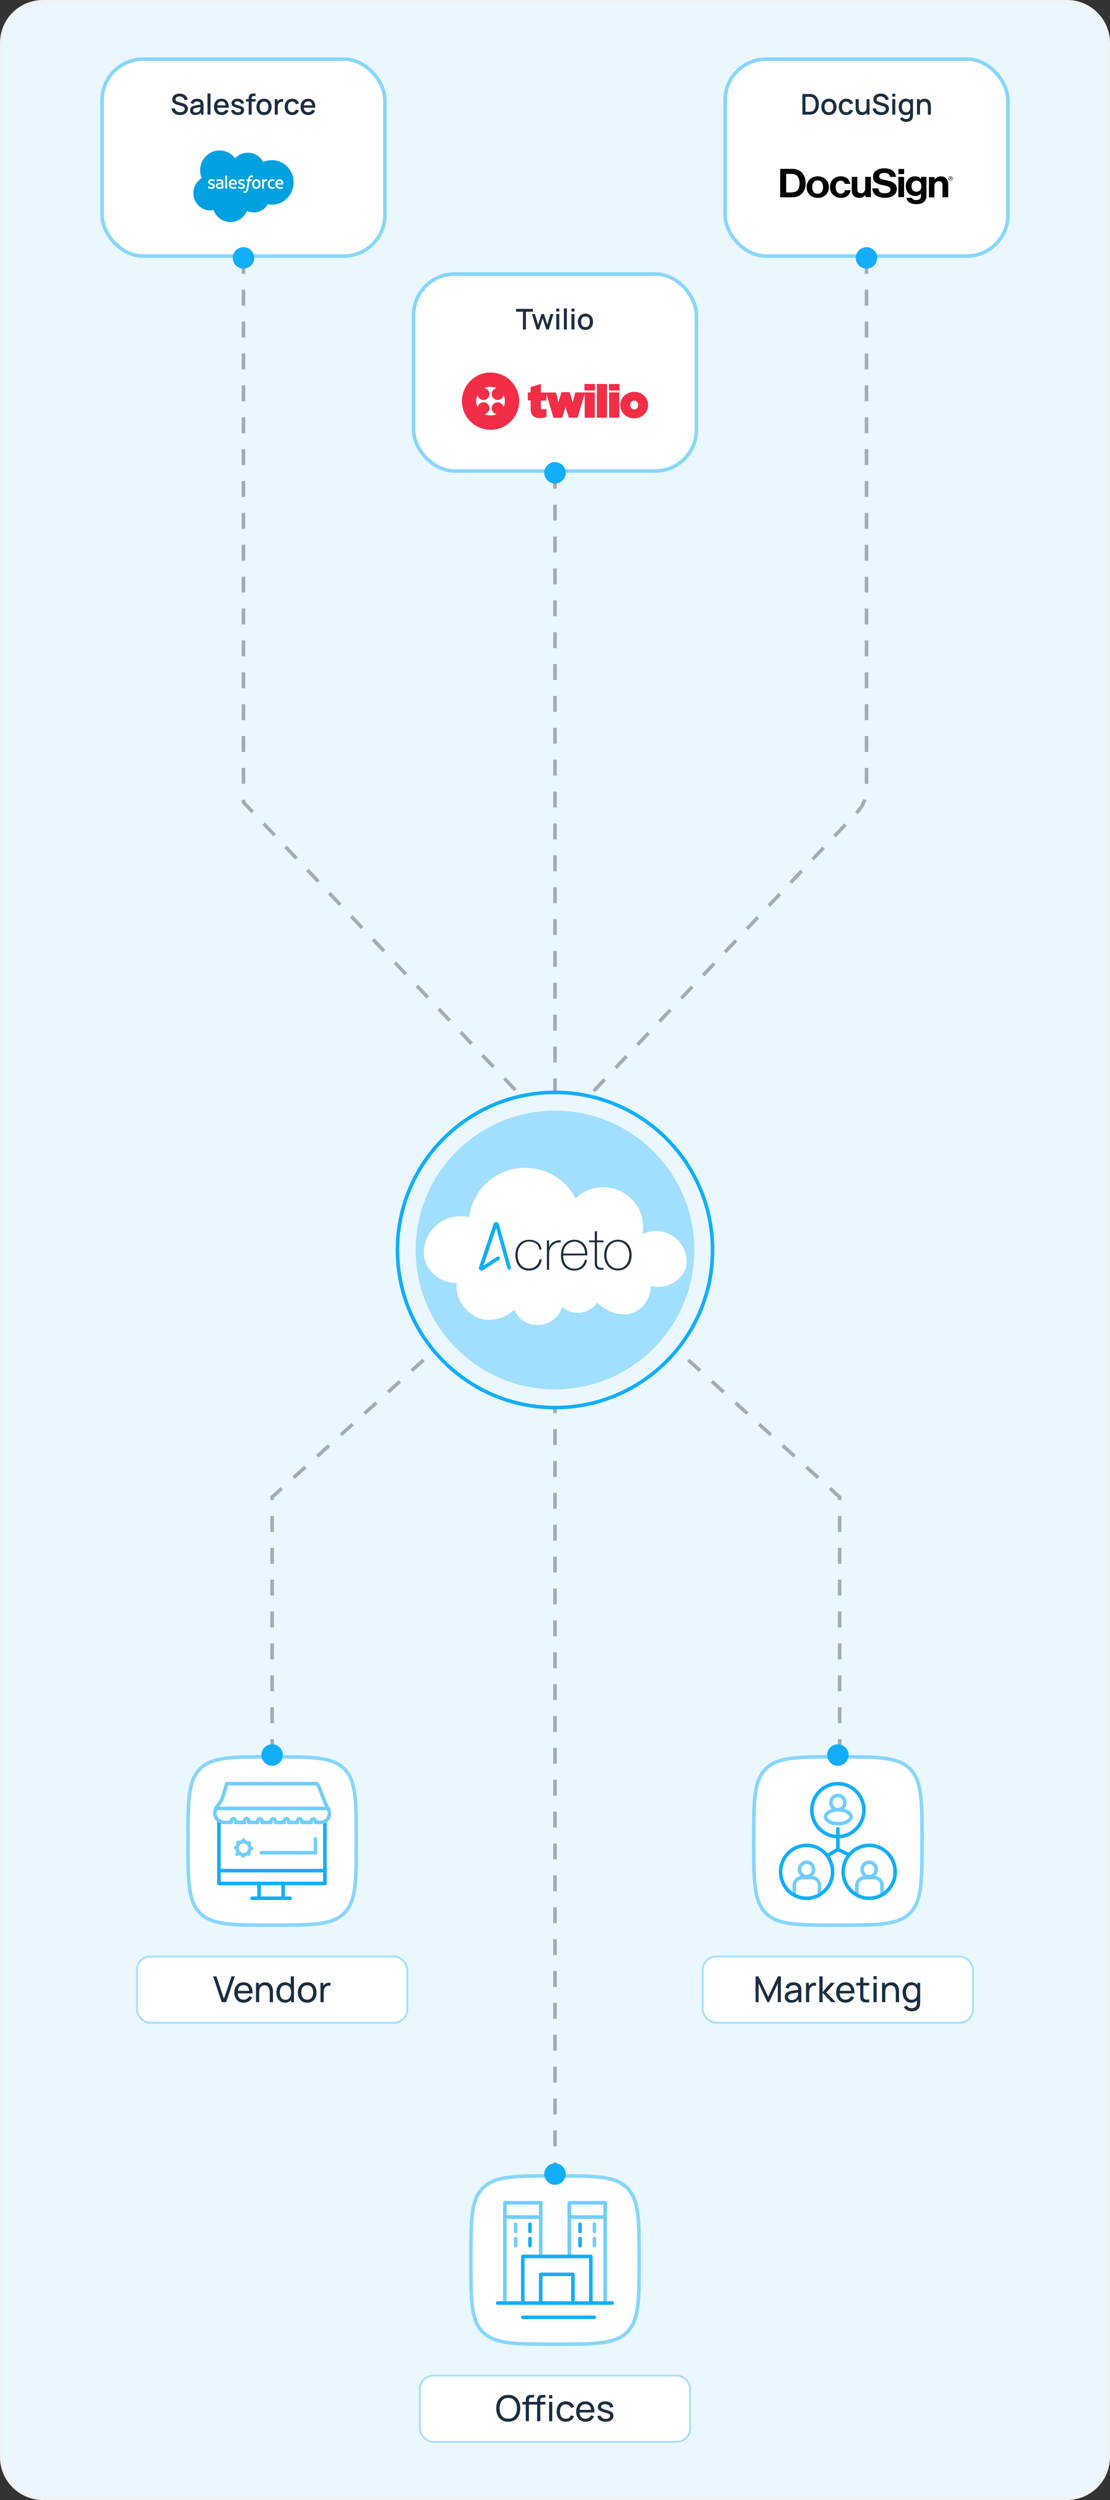 <?xml version="1.0" encoding="UTF-8"?>
<svg xmlns="http://www.w3.org/2000/svg" width="310" height="698" viewBox="0 0 310 698" fill="none">
  <rect x="0" y="0" width="310" height="698" fill="#333333" stroke="none"/>
  <path d="M0.5 12C0.5 5.649 5.649 0.5 12 0.5H298C304.351 0.5 309.5 5.649 309.5 12V686C309.5 692.351 304.351 697.5 298 697.5H12C5.649 697.5 0.5 692.351 0.5 686V12Z" fill="#EAF7FF" stroke="#EFF2F7"></path>
  <path d="M155 132V607" stroke="#A3ABB3" stroke-dasharray="4.45 4.45"></path>
  <path d="M68 72V224L145.5 306" stroke="#A3ABB3" stroke-dasharray="4.45 4.45"></path>
  <path d="M76 490V418L155.5 346" stroke="#A3ABB3" stroke-dasharray="4.45 4.45"></path>
  <path d="M234.5 490V418L155 346" stroke="#A3ABB3" stroke-dasharray="4.45 4.45"></path>
  <path d="M242 72V220.224C242 222.649 241.072 224.982 239.406 226.744L164.5 306" stroke="#A3ABB3" stroke-dasharray="4.45 4.45"></path>
  <rect x="28" y="16" width="80" height="56" rx="12" fill="white"></rect>
  <rect x="28.5" y="16.5" width="79" height="55" rx="11.5" stroke="#11AEFB" stroke-opacity="0.5"></rect>
  <g clip-path="url(#clip0_2534_18853)">
    <path d="M65.652 44.182C66.555 43.222 67.812 42.627 69.203 42.627C71.051 42.627 72.663 43.678 73.522 45.239C74.269 44.899 75.095 44.71 75.964 44.71C79.297 44.71 82 47.492 82 50.923C82 54.355 79.297 57.137 75.964 57.137C75.564 57.137 75.166 57.097 74.775 57.016C74.018 58.392 72.577 59.322 70.923 59.322C70.231 59.322 69.576 59.159 68.993 58.869C68.226 60.709 66.44 61.999 64.358 61.999C62.191 61.999 60.343 60.6 59.634 58.637C59.324 58.704 59.003 58.739 58.673 58.739C56.092 58.739 54 56.582 54 53.92C54 52.137 54.94 50.58 56.337 49.747C56.049 49.071 55.889 48.326 55.889 47.543C55.889 44.482 58.324 42.001 61.328 42.001C63.091 42.001 64.658 42.856 65.652 44.182Z" fill="#00A1E0"></path>
    <path d="M58.057 52.371C58.04 52.418 58.063 52.428 58.069 52.436C58.122 52.475 58.175 52.503 58.229 52.534C58.515 52.689 58.784 52.734 59.066 52.734C59.641 52.734 59.997 52.422 59.997 51.921V51.911C59.997 51.447 59.595 51.278 59.217 51.157L59.168 51.14C58.883 51.046 58.638 50.965 58.638 50.773V50.763C58.638 50.599 58.781 50.479 59.004 50.479C59.251 50.479 59.544 50.563 59.733 50.669C59.733 50.669 59.789 50.706 59.809 50.651C59.821 50.622 59.916 50.359 59.926 50.331C59.937 50.3 59.918 50.277 59.898 50.264C59.682 50.131 59.384 50.039 59.075 50.039L59.018 50.039C58.492 50.039 58.125 50.363 58.125 50.828V50.838C58.125 51.327 58.53 51.486 58.91 51.597L58.971 51.616C59.247 51.703 59.485 51.777 59.485 51.976V51.985C59.485 52.167 59.33 52.302 59.081 52.302C58.984 52.302 58.675 52.3 58.341 52.085C58.3 52.061 58.277 52.043 58.246 52.024C58.23 52.013 58.188 51.995 58.17 52.05L58.057 52.371ZM66.466 52.371C66.448 52.418 66.472 52.428 66.477 52.436C66.53 52.475 66.584 52.503 66.637 52.534C66.923 52.689 67.193 52.734 67.475 52.734C68.049 52.734 68.406 52.422 68.406 51.921V51.911C68.406 51.447 68.003 51.278 67.625 51.157L67.576 51.14C67.291 51.046 67.046 50.965 67.046 50.773V50.763C67.046 50.599 67.189 50.479 67.412 50.479C67.659 50.479 67.953 50.563 68.142 50.669C68.142 50.669 68.197 50.706 68.218 50.651C68.229 50.622 68.325 50.359 68.335 50.331C68.345 50.3 68.326 50.277 68.307 50.264C68.091 50.131 67.792 50.039 67.484 50.039L67.426 50.039C66.901 50.039 66.534 50.363 66.534 50.828V50.838C66.534 51.327 66.939 51.486 67.318 51.597L67.379 51.616C67.655 51.703 67.894 51.777 67.894 51.976V51.985C67.894 52.167 67.739 52.302 67.489 52.302C67.392 52.302 67.083 52.3 66.749 52.085C66.709 52.061 66.685 52.044 66.655 52.024C66.644 52.017 66.596 51.998 66.579 52.05L66.466 52.371ZM72.206 51.388C72.206 51.672 72.154 51.895 72.052 52.053C71.951 52.209 71.798 52.286 71.585 52.286C71.372 52.286 71.22 52.21 71.12 52.053C71.02 51.896 70.969 51.672 70.969 51.388C70.969 51.105 71.02 50.882 71.12 50.726C71.22 50.571 71.372 50.496 71.585 50.496C71.798 50.496 71.951 50.571 72.052 50.726C72.154 50.882 72.206 51.105 72.206 51.388ZM72.685 50.862C72.638 50.7 72.565 50.557 72.467 50.438C72.369 50.318 72.246 50.222 72.099 50.152C71.952 50.082 71.779 50.047 71.585 50.047C71.39 50.047 71.217 50.082 71.071 50.152C70.924 50.222 70.8 50.318 70.702 50.438C70.605 50.557 70.532 50.7 70.484 50.862C70.438 51.024 70.414 51.201 70.414 51.388C70.414 51.576 70.438 51.753 70.484 51.914C70.532 52.076 70.605 52.219 70.703 52.339C70.8 52.459 70.924 52.554 71.071 52.622C71.218 52.69 71.39 52.725 71.585 52.725C71.779 52.725 71.952 52.69 72.099 52.622C72.245 52.554 72.369 52.459 72.467 52.339C72.565 52.22 72.638 52.076 72.685 51.914C72.732 51.752 72.756 51.575 72.756 51.388C72.756 51.201 72.732 51.024 72.685 50.862ZM76.622 52.21C76.606 52.162 76.561 52.18 76.561 52.18C76.491 52.208 76.417 52.233 76.338 52.245C76.258 52.258 76.17 52.264 76.075 52.264C75.843 52.264 75.659 52.194 75.527 52.055C75.394 51.916 75.32 51.691 75.321 51.386C75.322 51.109 75.387 50.901 75.505 50.742C75.622 50.584 75.8 50.503 76.037 50.503C76.235 50.503 76.386 50.526 76.543 50.577C76.543 50.577 76.581 50.594 76.599 50.543C76.641 50.424 76.672 50.339 76.717 50.209C76.73 50.172 76.699 50.156 76.688 50.151C76.625 50.126 76.478 50.086 76.368 50.069C76.264 50.053 76.143 50.044 76.008 50.044C75.806 50.044 75.627 50.079 75.473 50.149C75.32 50.219 75.19 50.315 75.087 50.435C74.984 50.554 74.906 50.697 74.854 50.859C74.802 51.021 74.776 51.199 74.776 51.386C74.776 51.792 74.883 52.12 75.095 52.36C75.307 52.601 75.626 52.724 76.041 52.724C76.287 52.724 76.539 52.673 76.72 52.6C76.72 52.6 76.755 52.583 76.74 52.542L76.622 52.21ZM77.461 51.117C77.484 50.959 77.526 50.828 77.592 50.726C77.692 50.571 77.843 50.486 78.056 50.486C78.269 50.486 78.41 50.571 78.511 50.726C78.578 50.828 78.607 50.965 78.618 51.117H77.461ZM79.075 50.77C79.034 50.613 78.933 50.455 78.867 50.383C78.763 50.268 78.661 50.188 78.559 50.143C78.427 50.085 78.268 50.047 78.094 50.047C77.892 50.047 77.708 50.081 77.559 50.153C77.409 50.225 77.284 50.322 77.185 50.444C77.086 50.565 77.012 50.71 76.965 50.874C76.918 51.037 76.894 51.215 76.894 51.403C76.894 51.593 76.918 51.771 76.968 51.931C77.017 52.092 77.096 52.234 77.203 52.352C77.309 52.471 77.447 52.563 77.611 52.628C77.774 52.692 77.972 52.726 78.2 52.725C78.669 52.724 78.916 52.617 79.017 52.56C79.035 52.55 79.052 52.532 79.031 52.48L78.925 52.177C78.909 52.132 78.864 52.148 78.864 52.148C78.748 52.193 78.583 52.272 78.198 52.271C77.946 52.27 77.759 52.195 77.642 52.076C77.522 51.955 77.464 51.776 77.453 51.525L79.076 51.527C79.076 51.527 79.119 51.526 79.123 51.483C79.125 51.466 79.179 51.143 79.075 50.77ZM64.463 51.117C64.487 50.959 64.529 50.828 64.595 50.726C64.694 50.571 64.846 50.486 65.058 50.486C65.271 50.486 65.412 50.571 65.513 50.726C65.58 50.828 65.609 50.965 65.621 51.117H64.463ZM66.077 50.77C66.037 50.613 65.936 50.455 65.87 50.383C65.765 50.268 65.663 50.188 65.562 50.143C65.429 50.085 65.271 50.047 65.097 50.047C64.894 50.047 64.71 50.081 64.561 50.153C64.412 50.225 64.286 50.322 64.187 50.444C64.089 50.565 64.015 50.71 63.968 50.874C63.92 51.037 63.896 51.215 63.896 51.403C63.896 51.593 63.921 51.771 63.97 51.931C64.019 52.092 64.099 52.234 64.205 52.352C64.312 52.471 64.449 52.563 64.613 52.628C64.776 52.692 64.975 52.726 65.203 52.725C65.671 52.724 65.918 52.617 66.02 52.56C66.038 52.55 66.055 52.532 66.033 52.48L65.928 52.177C65.911 52.132 65.866 52.148 65.866 52.148C65.75 52.193 65.585 52.272 65.2 52.271C64.948 52.27 64.762 52.195 64.645 52.076C64.525 51.955 64.466 51.776 64.456 51.525L66.079 51.527C66.079 51.527 66.121 51.526 66.126 51.483C66.127 51.466 66.182 51.143 66.077 50.77ZM60.955 52.201C60.892 52.149 60.883 52.136 60.862 52.103C60.83 52.052 60.813 51.979 60.813 51.887C60.813 51.742 60.86 51.637 60.958 51.567C60.957 51.567 61.098 51.443 61.429 51.447C61.661 51.45 61.869 51.485 61.869 51.485V52.238H61.87C61.87 52.238 61.663 52.283 61.431 52.298C61.101 52.318 60.954 52.2 60.955 52.201ZM61.601 51.037C61.535 51.032 61.45 51.029 61.348 51.029C61.209 51.029 61.074 51.047 60.948 51.082C60.821 51.117 60.707 51.171 60.609 51.242C60.511 51.314 60.431 51.407 60.374 51.515C60.316 51.624 60.287 51.753 60.287 51.897C60.287 52.044 60.312 52.171 60.361 52.275C60.411 52.38 60.482 52.467 60.573 52.534C60.663 52.601 60.775 52.651 60.904 52.68C61.031 52.71 61.175 52.725 61.333 52.725C61.5 52.725 61.666 52.711 61.826 52.683C61.986 52.655 62.181 52.615 62.235 52.602C62.273 52.593 62.311 52.583 62.349 52.573C62.389 52.563 62.386 52.519 62.386 52.519L62.385 51.004C62.385 50.672 62.298 50.426 62.127 50.273C61.957 50.121 61.706 50.044 61.382 50.044C61.26 50.044 61.064 50.061 60.947 50.085C60.947 50.085 60.592 50.155 60.446 50.272C60.446 50.272 60.414 50.292 60.432 50.338L60.547 50.653C60.561 50.693 60.6 50.679 60.6 50.679C60.6 50.679 60.612 50.675 60.627 50.666C60.939 50.493 61.334 50.498 61.334 50.498C61.509 50.498 61.644 50.534 61.735 50.605C61.824 50.674 61.869 50.779 61.869 50.999V51.069C61.729 51.049 61.601 51.037 61.601 51.037ZM74.691 50.184C74.703 50.146 74.677 50.129 74.667 50.124C74.639 50.114 74.501 50.084 74.395 50.077C74.191 50.064 74.078 50.099 73.976 50.146C73.876 50.192 73.764 50.267 73.702 50.352V50.151C73.702 50.122 73.682 50.1 73.655 50.1H73.239C73.212 50.1 73.192 50.122 73.192 50.151V52.621C73.192 52.648 73.215 52.671 73.242 52.671H73.668C73.681 52.671 73.694 52.666 73.703 52.656C73.712 52.647 73.717 52.634 73.717 52.621V51.387C73.717 51.221 73.735 51.056 73.771 50.952C73.806 50.849 73.854 50.767 73.913 50.708C73.973 50.65 74.04 50.608 74.114 50.585C74.189 50.562 74.273 50.554 74.332 50.554C74.417 50.554 74.51 50.576 74.51 50.576C74.541 50.58 74.559 50.56 74.569 50.532C74.597 50.456 74.676 50.229 74.691 50.184Z" fill="white"></path>
    <path d="M70.688 49.04C70.636 49.023 70.589 49.012 70.527 49.001C70.465 48.989 70.391 48.983 70.307 48.983C70.013 48.983 69.782 49.068 69.62 49.235C69.458 49.401 69.348 49.654 69.293 49.986L69.273 50.098H68.905C68.905 50.098 68.86 50.096 68.85 50.146L68.79 50.491C68.786 50.523 68.8 50.544 68.843 50.544H69.201L68.838 52.617C68.809 52.784 68.777 52.921 68.74 53.025C68.705 53.127 68.67 53.204 68.627 53.261C68.586 53.314 68.546 53.354 68.479 53.377C68.423 53.397 68.358 53.405 68.288 53.405C68.249 53.405 68.196 53.399 68.158 53.391C68.119 53.383 68.099 53.374 68.07 53.362C68.07 53.362 68.028 53.346 68.011 53.388C67.998 53.424 67.902 53.692 67.891 53.725C67.88 53.758 67.896 53.783 67.916 53.791C67.964 53.808 67.999 53.82 68.064 53.836C68.154 53.857 68.231 53.858 68.302 53.858C68.451 53.858 68.588 53.837 68.701 53.795C68.814 53.753 68.913 53.681 69 53.582C69.095 53.475 69.154 53.364 69.211 53.211C69.267 53.061 69.316 52.873 69.354 52.655L69.72 50.544H70.254C70.254 50.544 70.299 50.546 70.308 50.496L70.369 50.151C70.373 50.119 70.359 50.098 70.316 50.098H69.797C69.8 50.086 69.823 49.9 69.883 49.725C69.908 49.65 69.956 49.59 69.996 49.548C70.036 49.507 70.082 49.478 70.132 49.462C70.184 49.444 70.243 49.436 70.307 49.436C70.355 49.436 70.404 49.442 70.44 49.45C70.49 49.461 70.51 49.467 70.523 49.471C70.576 49.487 70.583 49.471 70.594 49.445L70.718 49.097C70.73 49.06 70.699 49.044 70.688 49.04ZM63.437 52.621C63.437 52.649 63.418 52.671 63.391 52.671H62.96C62.933 52.671 62.914 52.649 62.914 52.621V49.087C62.914 49.059 62.933 49.037 62.96 49.037H63.391C63.418 49.037 63.437 49.059 63.437 49.087V52.621Z" fill="white"></path>
  </g>
  <path d="M50.257 32.12C49.844 32.12 49.471 32.049 49.137 31.908C48.807 31.764 48.533 31.56 48.317 31.296C48.104 31.029 47.965 30.713 47.901 30.348L48.773 30.216C48.861 30.568 49.045 30.843 49.325 31.04C49.605 31.235 49.932 31.332 50.305 31.332C50.537 31.332 50.751 31.296 50.945 31.224C51.14 31.149 51.296 31.044 51.413 30.908C51.533 30.769 51.593 30.604 51.593 30.412C51.593 30.308 51.575 30.216 51.537 30.136C51.503 30.056 51.453 29.987 51.389 29.928C51.328 29.867 51.252 29.815 51.161 29.772C51.073 29.727 50.976 29.688 50.869 29.656L49.393 29.22C49.249 29.177 49.103 29.123 48.953 29.056C48.804 28.987 48.667 28.897 48.541 28.788C48.419 28.676 48.319 28.539 48.241 28.376C48.164 28.211 48.125 28.011 48.125 27.776C48.125 27.421 48.216 27.121 48.397 26.876C48.581 26.628 48.829 26.441 49.141 26.316C49.453 26.188 49.803 26.124 50.189 26.124C50.579 26.129 50.927 26.199 51.233 26.332C51.543 26.465 51.799 26.657 52.001 26.908C52.207 27.156 52.348 27.457 52.425 27.812L51.529 27.964C51.489 27.748 51.404 27.563 51.273 27.408C51.143 27.251 50.983 27.131 50.793 27.048C50.604 26.963 50.399 26.919 50.177 26.916C49.964 26.911 49.768 26.943 49.589 27.012C49.413 27.081 49.272 27.179 49.165 27.304C49.061 27.429 49.009 27.573 49.009 27.736C49.009 27.896 49.056 28.025 49.149 28.124C49.243 28.223 49.357 28.301 49.493 28.36C49.632 28.416 49.769 28.463 49.905 28.5L50.969 28.8C51.103 28.837 51.253 28.888 51.421 28.952C51.592 29.013 51.756 29.1 51.913 29.212C52.073 29.324 52.205 29.473 52.309 29.66C52.413 29.844 52.465 30.076 52.465 30.356C52.465 30.647 52.407 30.903 52.289 31.124C52.172 31.343 52.011 31.527 51.805 31.676C51.603 31.823 51.368 31.933 51.101 32.008C50.835 32.083 50.553 32.12 50.257 32.12ZM54.538 32.12C54.218 32.12 53.95 32.061 53.734 31.944C53.518 31.824 53.354 31.667 53.242 31.472C53.133 31.275 53.078 31.059 53.078 30.824C53.078 30.605 53.117 30.413 53.194 30.248C53.271 30.083 53.386 29.943 53.538 29.828C53.69 29.711 53.877 29.616 54.098 29.544C54.29 29.488 54.507 29.439 54.75 29.396C54.992 29.353 55.247 29.313 55.514 29.276C55.783 29.239 56.05 29.201 56.314 29.164L56.01 29.332C56.015 28.993 55.943 28.743 55.794 28.58C55.647 28.415 55.394 28.332 55.034 28.332C54.807 28.332 54.599 28.385 54.41 28.492C54.221 28.596 54.089 28.769 54.014 29.012L53.234 28.772C53.34 28.401 53.543 28.107 53.842 27.888C54.143 27.669 54.543 27.56 55.042 27.56C55.428 27.56 55.764 27.627 56.05 27.76C56.338 27.891 56.548 28.099 56.682 28.384C56.751 28.525 56.794 28.675 56.81 28.832C56.826 28.989 56.834 29.159 56.834 29.34V32H56.094V31.012L56.238 31.14C56.059 31.471 55.831 31.717 55.554 31.88C55.279 32.04 54.941 32.12 54.538 32.12ZM54.686 31.436C54.923 31.436 55.127 31.395 55.298 31.312C55.468 31.227 55.606 31.119 55.71 30.988C55.814 30.857 55.882 30.721 55.914 30.58C55.959 30.452 55.984 30.308 55.99 30.148C55.998 29.988 56.002 29.86 56.002 29.764L56.274 29.864C56.01 29.904 55.77 29.94 55.554 29.972C55.338 30.004 55.142 30.036 54.966 30.068C54.792 30.097 54.638 30.133 54.502 30.176C54.387 30.216 54.285 30.264 54.194 30.32C54.106 30.376 54.035 30.444 53.982 30.524C53.931 30.604 53.906 30.701 53.906 30.816C53.906 30.928 53.934 31.032 53.99 31.128C54.046 31.221 54.131 31.296 54.246 31.352C54.361 31.408 54.507 31.436 54.686 31.436ZM57.953 32V26.12H58.788V32H57.953ZM61.906 32.12C61.476 32.12 61.099 32.027 60.774 31.84C60.451 31.651 60.199 31.388 60.018 31.052C59.839 30.713 59.75 30.321 59.75 29.876C59.75 29.404 59.838 28.995 60.014 28.648C60.192 28.301 60.44 28.033 60.758 27.844C61.075 27.655 61.444 27.56 61.866 27.56C62.306 27.56 62.68 27.663 62.99 27.868C63.299 28.071 63.53 28.36 63.682 28.736C63.836 29.112 63.898 29.559 63.866 30.076H63.03V29.772C63.024 29.271 62.928 28.9 62.742 28.66C62.558 28.42 62.276 28.3 61.898 28.3C61.479 28.3 61.164 28.432 60.954 28.696C60.743 28.96 60.638 29.341 60.638 29.84C60.638 30.315 60.743 30.683 60.954 30.944C61.164 31.203 61.468 31.332 61.866 31.332C62.127 31.332 62.352 31.273 62.542 31.156C62.734 31.036 62.883 30.865 62.99 30.644L63.81 30.904C63.642 31.291 63.387 31.591 63.046 31.804C62.704 32.015 62.324 32.12 61.906 32.12ZM60.366 30.076V29.424H63.45V30.076H60.366ZM66.415 32.116C65.89 32.116 65.462 32 65.131 31.768C64.8 31.536 64.598 31.209 64.523 30.788L65.379 30.656C65.433 30.88 65.555 31.057 65.747 31.188C65.942 31.316 66.183 31.38 66.471 31.38C66.733 31.38 66.936 31.327 67.083 31.22C67.233 31.113 67.307 30.967 67.307 30.78C67.307 30.671 67.281 30.583 67.227 30.516C67.177 30.447 67.069 30.381 66.903 30.32C66.738 30.259 66.486 30.183 66.147 30.092C65.776 29.996 65.482 29.893 65.263 29.784C65.047 29.672 64.892 29.543 64.799 29.396C64.709 29.247 64.663 29.067 64.663 28.856C64.663 28.595 64.733 28.367 64.871 28.172C65.01 27.977 65.204 27.827 65.455 27.72C65.709 27.613 66.004 27.56 66.343 27.56C66.674 27.56 66.969 27.612 67.227 27.716C67.486 27.82 67.695 27.968 67.855 28.16C68.015 28.349 68.111 28.572 68.143 28.828L67.287 28.984C67.258 28.776 67.16 28.612 66.995 28.492C66.83 28.372 66.615 28.307 66.351 28.296C66.098 28.285 65.892 28.328 65.735 28.424C65.578 28.517 65.499 28.647 65.499 28.812C65.499 28.908 65.528 28.989 65.587 29.056C65.648 29.123 65.766 29.187 65.939 29.248C66.112 29.309 66.368 29.383 66.707 29.468C67.07 29.561 67.358 29.665 67.571 29.78C67.784 29.892 67.936 30.027 68.027 30.184C68.121 30.339 68.167 30.527 68.167 30.748C68.167 31.175 68.011 31.509 67.699 31.752C67.39 31.995 66.962 32.116 66.415 32.116ZM69.448 32V27.528C69.448 27.419 69.452 27.303 69.46 27.18C69.468 27.055 69.491 26.932 69.528 26.812C69.568 26.689 69.633 26.577 69.724 26.476C69.834 26.356 69.954 26.271 70.084 26.22C70.215 26.169 70.344 26.14 70.472 26.132C70.603 26.124 70.723 26.12 70.832 26.12H71.376V26.808H70.872C70.675 26.808 70.527 26.857 70.428 26.956C70.332 27.052 70.284 27.189 70.284 27.368V32H69.448ZM68.732 28.352V27.68H71.376V28.352H68.732ZM73.733 32.12C73.301 32.12 72.926 32.023 72.609 31.828C72.291 31.633 72.046 31.365 71.873 31.024C71.702 30.68 71.617 30.284 71.617 29.836C71.617 29.385 71.705 28.989 71.881 28.648C72.057 28.304 72.303 28.037 72.621 27.848C72.938 27.656 73.309 27.56 73.733 27.56C74.165 27.56 74.54 27.657 74.857 27.852C75.174 28.047 75.419 28.315 75.593 28.656C75.766 28.997 75.853 29.391 75.853 29.836C75.853 30.287 75.765 30.684 75.589 31.028C75.415 31.369 75.17 31.637 74.853 31.832C74.535 32.024 74.162 32.12 73.733 32.12ZM73.733 31.332C74.146 31.332 74.454 31.193 74.657 30.916C74.862 30.636 74.965 30.276 74.965 29.836C74.965 29.385 74.861 29.025 74.653 28.756C74.448 28.484 74.141 28.348 73.733 28.348C73.453 28.348 73.222 28.412 73.041 28.54C72.859 28.665 72.725 28.84 72.637 29.064C72.549 29.285 72.505 29.543 72.505 29.836C72.505 30.289 72.609 30.652 72.817 30.924C73.025 31.196 73.33 31.332 73.733 31.332ZM76.732 32V27.68H77.476V28.728L77.372 28.592C77.425 28.453 77.495 28.327 77.58 28.212C77.665 28.095 77.764 27.999 77.876 27.924C77.985 27.844 78.106 27.783 78.24 27.74C78.376 27.695 78.514 27.668 78.656 27.66C78.797 27.649 78.933 27.656 79.064 27.68V28.464C78.922 28.427 78.765 28.416 78.592 28.432C78.421 28.448 78.264 28.503 78.12 28.596C77.984 28.684 77.876 28.791 77.796 28.916C77.719 29.041 77.662 29.181 77.628 29.336C77.593 29.488 77.576 29.649 77.576 29.82V32H76.732ZM81.596 32.12C81.153 32.12 80.777 32.021 80.468 31.824C80.158 31.627 79.921 31.356 79.755 31.012C79.593 30.668 79.51 30.277 79.507 29.84C79.51 29.395 79.596 29.001 79.763 28.66C79.931 28.316 80.171 28.047 80.484 27.852C80.796 27.657 81.17 27.56 81.608 27.56C82.079 27.56 82.482 27.677 82.816 27.912C83.151 28.147 83.373 28.468 83.48 28.876L82.647 29.116C82.565 28.873 82.429 28.685 82.24 28.552C82.053 28.416 81.838 28.348 81.596 28.348C81.321 28.348 81.096 28.413 80.919 28.544C80.743 28.672 80.613 28.848 80.528 29.072C80.442 29.296 80.398 29.552 80.395 29.84C80.398 30.285 80.499 30.645 80.7 30.92C80.902 31.195 81.201 31.332 81.596 31.332C81.865 31.332 82.082 31.271 82.248 31.148C82.415 31.023 82.543 30.844 82.632 30.612L83.48 30.812C83.338 31.233 83.105 31.557 82.779 31.784C82.454 32.008 82.059 32.12 81.596 32.12ZM86.093 32.12C85.664 32.12 85.287 32.027 84.961 31.84C84.638 31.651 84.386 31.388 84.205 31.052C84.026 30.713 83.937 30.321 83.937 29.876C83.937 29.404 84.025 28.995 84.201 28.648C84.38 28.301 84.628 28.033 84.945 27.844C85.263 27.655 85.632 27.56 86.053 27.56C86.493 27.56 86.868 27.663 87.177 27.868C87.487 28.071 87.717 28.36 87.869 28.736C88.024 29.112 88.085 29.559 88.053 30.076H87.217V29.772C87.212 29.271 87.116 28.9 86.929 28.66C86.745 28.42 86.464 28.3 86.085 28.3C85.666 28.3 85.352 28.432 85.141 28.696C84.93 28.96 84.825 29.341 84.825 29.84C84.825 30.315 84.93 30.683 85.141 30.944C85.352 31.203 85.656 31.332 86.053 31.332C86.314 31.332 86.54 31.273 86.729 31.156C86.921 31.036 87.07 30.865 87.177 30.644L87.997 30.904C87.829 31.291 87.575 31.591 87.233 31.804C86.892 32.015 86.512 32.12 86.093 32.12ZM84.553 30.076V29.424H87.637V30.076H84.553Z" fill="#1A2E42"></path>
  <rect x="115" y="76" width="80" height="56" rx="12" fill="white"></rect>
  <rect x="115.5" y="76.5" width="79" height="55" rx="11.5" stroke="#11AEFB" stroke-opacity="0.5"></rect>
  <path d="M166.028 107.2H163.345C163.284 107.2 163.223 107.262 163.223 107.324V108.909C163.223 108.971 163.284 109.033 163.345 109.033H166.028C166.089 109.033 166.15 108.971 166.15 108.909V107.324C166.18 107.262 166.119 107.2 166.028 107.2ZM165.997 109.561H160.814C160.753 109.561 160.662 109.623 160.631 109.686L159.96 112.264L159.93 112.389L159.137 109.624C159.107 109.561 159.046 109.499 158.954 109.499H156.942C156.881 109.499 156.789 109.561 156.759 109.624L155.997 112.202L155.966 112.326L155.936 112.264L155.631 110.99L155.295 109.717C155.265 109.655 155.204 109.592 155.112 109.592H151.057V107.356C151.057 107.293 150.966 107.2 150.874 107.231L148.313 108.039C148.222 108.07 148.191 108.101 148.191 108.163V109.561H147.52C147.459 109.561 147.398 109.623 147.398 109.686V111.674C147.398 111.736 147.459 111.798 147.52 111.798H148.191V114.222C148.191 115.93 149.106 116.738 150.783 116.738C151.484 116.738 152.155 116.583 152.612 116.334V114.284C152.612 114.19 152.521 114.159 152.46 114.159C152.185 114.284 151.972 114.315 151.728 114.315C151.271 114.315 151.027 114.128 151.027 113.6V111.829H152.49C152.551 111.829 152.612 111.767 152.612 111.705V110.027L154.533 116.521C154.564 116.583 154.625 116.645 154.716 116.645H156.85C156.911 116.645 157.003 116.583 157.033 116.521L157.948 113.631L158.405 115.123L158.832 116.49C158.863 116.552 158.924 116.614 159.015 116.614H161.149C161.21 116.614 161.302 116.552 161.332 116.49L163.284 109.965V116.49C163.284 116.552 163.345 116.614 163.406 116.614H165.997C166.058 116.614 166.119 116.552 166.119 116.49V109.717C166.119 109.623 166.058 109.561 165.997 109.561ZM169.412 107.2H166.821C166.76 107.2 166.699 107.262 166.699 107.324V116.49C166.699 116.552 166.76 116.614 166.821 116.614H169.412C169.473 116.614 169.534 116.552 169.534 116.49V107.324C169.534 107.262 169.473 107.2 169.412 107.2ZM172.858 107.2H170.174C170.114 107.2 170.053 107.262 170.053 107.324V108.909C170.053 108.971 170.114 109.033 170.174 109.033H172.858C172.919 109.033 172.98 108.971 172.98 108.909V107.324C173.01 107.262 172.949 107.2 172.858 107.2ZM172.827 109.561H170.235C170.174 109.561 170.114 109.623 170.114 109.686V116.49C170.114 116.552 170.174 116.614 170.235 116.614H172.827C172.888 116.614 172.949 116.552 172.949 116.49V109.717C172.949 109.623 172.888 109.561 172.827 109.561ZM177.126 109.406C174.839 109.406 173.223 111.115 173.223 113.103V113.134C173.223 115.123 174.839 116.8 177.096 116.8C179.382 116.8 180.998 115.091 180.998 113.103V113.072C180.998 111.084 179.382 109.406 177.126 109.406ZM178.224 113.103C178.224 113.787 177.766 114.315 177.126 114.315C176.486 114.315 175.998 113.756 175.998 113.072V113.041C175.998 112.357 176.455 111.829 177.096 111.829C177.736 111.829 178.224 112.389 178.224 113.103Z" fill="#F12E45"></path>
  <path d="M131 112C131 108.689 133.689 106 137 106C140.311 106 143 108.689 143 112C143 115.311 140.311 118 137 118C133.689 118 131 115.311 131 112Z" stroke="#F12E45" stroke-width="4"></path>
  <path d="M138.984 111.68C139.903 111.68 140.648 110.935 140.648 110.016C140.648 109.097 139.903 108.352 138.984 108.352C138.065 108.352 137.32 109.097 137.32 110.016C137.32 110.935 138.065 111.68 138.984 111.68Z" fill="#F12E45"></path>
  <path d="M138.984 115.648C139.903 115.648 140.648 114.903 140.648 113.984C140.648 113.065 139.903 112.32 138.984 112.32C138.065 112.32 137.32 113.065 137.32 113.984C137.32 114.903 138.065 115.648 138.984 115.648Z" fill="#F12E45"></path>
  <path d="M135.016 115.648C135.935 115.648 136.68 114.903 136.68 113.984C136.68 113.065 135.935 112.32 135.016 112.32C134.097 112.32 133.352 113.065 133.352 113.984C133.352 114.903 134.097 115.648 135.016 115.648Z" fill="#F12E45"></path>
  <path d="M135.016 111.68C135.935 111.68 136.68 110.935 136.68 110.016C136.68 109.097 135.935 108.352 135.016 108.352C134.097 108.352 133.352 109.097 133.352 110.016C133.352 110.935 134.097 111.68 135.016 111.68Z" fill="#F12E45"></path>
  <path d="M146.047 92V87.028H144.131V86.24H148.799V87.028H146.883V92H146.047ZM149.882 92L148.562 87.676L149.39 87.68L150.294 90.644L151.206 87.68H151.926L152.838 90.644L153.742 87.68H154.566L153.246 92H152.574L151.566 88.872L150.554 92H149.882ZM155.363 86.972V86.16H156.199V86.972H155.363ZM155.363 92V87.68H156.199V92H155.363ZM157.48 92V86.12H158.316V92H157.48ZM159.597 86.972V86.16H160.433V86.972H159.597ZM159.597 92V87.68H160.433V92H159.597ZM163.51 92.12C163.078 92.12 162.704 92.023 162.386 91.828C162.069 91.633 161.824 91.365 161.65 91.024C161.48 90.68 161.394 90.284 161.394 89.836C161.394 89.385 161.482 88.989 161.658 88.648C161.834 88.304 162.081 88.037 162.398 87.848C162.716 87.656 163.086 87.56 163.51 87.56C163.942 87.56 164.317 87.657 164.634 87.852C164.952 88.047 165.197 88.315 165.37 88.656C165.544 88.997 165.63 89.391 165.63 89.836C165.63 90.287 165.542 90.684 165.366 91.028C165.193 91.369 164.948 91.637 164.63 91.832C164.313 92.024 163.94 92.12 163.51 92.12ZM163.51 91.332C163.924 91.332 164.232 91.193 164.434 90.916C164.64 90.636 164.742 90.276 164.742 89.836C164.742 89.385 164.638 89.025 164.43 88.756C164.225 88.484 163.918 88.348 163.51 88.348C163.23 88.348 163 88.412 162.818 88.54C162.637 88.665 162.502 88.84 162.414 89.064C162.326 89.285 162.282 89.543 162.282 89.836C162.282 90.289 162.386 90.652 162.594 90.924C162.802 91.196 163.108 91.332 163.51 91.332Z" fill="#1A2E42"></path>
  <rect x="202" y="16" width="80" height="56" rx="12" fill="white"></rect>
  <rect x="202.5" y="16.5" width="79" height="55" rx="11.5" stroke="#11AEFB" stroke-opacity="0.5"></rect>
  <g clip-path="url(#clip1_2534_18853)">
    <path d="M217.891 47.142H221.377C223.603 47.142 225.012 48.844 225.012 51.184C225.012 52.461 224.567 53.596 223.677 54.305C223.084 54.801 222.268 55.085 221.229 55.085H217.891V47.142ZM221.118 53.702C222.713 53.702 223.306 52.78 223.306 51.22C223.306 49.66 222.601 48.56 221.155 48.56H219.56V53.738H221.118V53.702ZM225.272 52.248C225.272 50.546 226.533 49.234 228.388 49.234C230.242 49.234 231.503 50.546 231.503 52.248C231.503 53.95 230.242 55.262 228.388 55.262C226.533 55.262 225.272 53.915 225.272 52.248ZM229.871 52.248C229.871 51.149 229.315 50.369 228.351 50.369C227.386 50.369 226.83 51.114 226.83 52.248C226.83 53.383 227.349 54.092 228.351 54.092C229.352 54.092 229.871 53.347 229.871 52.248ZM231.8 52.248C231.8 50.546 232.95 49.234 234.768 49.234C236.325 49.234 237.253 50.085 237.475 51.326H235.917C235.806 50.83 235.398 50.44 234.842 50.44C233.877 50.44 233.395 51.149 233.395 52.248C233.395 53.312 233.84 54.057 234.805 54.057C235.435 54.057 235.88 53.738 235.992 53.099H237.549C237.438 54.305 236.474 55.262 234.879 55.262C232.987 55.227 231.8 53.915 231.8 52.248ZM241.704 55.085V54.411H241.667C241.259 54.943 240.814 55.227 239.96 55.227C238.625 55.227 237.883 54.411 237.883 53.17V49.376H239.441V52.922C239.441 53.596 239.738 53.95 240.443 53.95C241.185 53.95 241.63 53.418 241.63 52.674V49.376H243.225V55.05H241.704V55.085ZM250.903 47.177H252.498V48.596H250.903V47.177ZM250.903 49.376H252.498V55.05H250.903V49.376ZM253.128 55.227H254.686C254.797 55.582 255.168 55.865 255.873 55.865C256.763 55.865 257.208 55.44 257.208 54.695V54.057H257.171C256.837 54.447 256.355 54.73 255.613 54.73C254.278 54.73 252.98 53.738 252.98 52C252.98 50.298 254.056 49.234 255.539 49.234C256.281 49.234 256.837 49.518 257.171 49.979H257.208V49.376H258.729V54.624C258.729 55.44 258.469 55.972 258.024 56.362C257.542 56.823 256.763 57 255.873 57C254.315 57 253.314 56.362 253.128 55.227ZM257.32 51.965C257.32 51.149 256.837 50.44 255.91 50.44C255.094 50.44 254.575 51.043 254.575 52C254.575 52.957 255.094 53.525 255.91 53.525C256.912 53.525 257.32 52.816 257.32 51.965ZM260.992 50.156C261.437 49.553 261.993 49.234 262.772 49.234C263.996 49.234 264.812 50.121 264.812 51.362V55.085H263.217V51.61C263.217 51.007 262.846 50.582 262.179 50.582C261.474 50.582 260.955 51.114 260.955 51.894V55.121H259.434V49.447H260.992V50.156ZM247.305 50.298C246.081 50.05 245.524 49.837 245.524 49.199C245.524 48.631 246.118 48.277 247.008 48.277C247.824 48.277 248.455 48.631 248.603 49.376H250.235C250.05 47.851 248.863 47 247.008 47C245.153 47 243.818 47.816 243.818 49.376C243.818 51.043 245.19 51.397 246.674 51.716C247.935 52 248.714 52.142 248.714 52.922C248.714 53.667 247.972 53.95 247.119 53.95C245.932 53.95 245.376 53.56 245.265 52.603H243.633C243.707 54.27 244.968 55.227 247.231 55.227C249.085 55.227 250.458 54.34 250.458 52.709C250.42 51.043 249.011 50.653 247.305 50.298ZM265.48 50.44C265.146 50.44 264.849 50.156 264.849 49.837C264.849 49.518 265.146 49.234 265.48 49.234C265.814 49.234 266.11 49.518 266.11 49.837C266.11 50.156 265.814 50.44 265.48 50.44ZM265.48 49.34C265.183 49.34 264.961 49.553 264.961 49.837C264.961 50.121 265.183 50.333 265.48 50.333C265.777 50.333 265.999 50.121 265.999 49.837C265.999 49.553 265.777 49.34 265.48 49.34Z" fill="black"></path>
    <path d="M265.258 49.518H265.48C265.555 49.518 265.629 49.518 265.666 49.553C265.703 49.589 265.74 49.624 265.74 49.695C265.74 49.801 265.666 49.837 265.629 49.872L265.777 50.12H265.629L265.517 49.908H265.369V50.12H265.258V49.518ZM265.369 49.624V49.801H265.48C265.517 49.801 265.592 49.801 265.592 49.695C265.592 49.695 265.592 49.624 265.555 49.624H265.369Z" fill="black"></path>
  </g>
  <path d="M224.099 32V26.24H225.903C225.956 26.24 226.055 26.241 226.199 26.244C226.346 26.247 226.486 26.257 226.619 26.276C227.07 26.332 227.448 26.493 227.755 26.76C228.064 27.027 228.298 27.365 228.455 27.776C228.612 28.184 228.691 28.632 228.691 29.12C228.691 29.611 228.612 30.061 228.455 30.472C228.298 30.88 228.064 31.217 227.755 31.484C227.448 31.748 227.07 31.908 226.619 31.964C226.486 31.983 226.346 31.993 226.199 31.996C226.055 31.999 225.956 32 225.903 32H224.099ZM224.955 31.204H225.903C225.994 31.204 226.102 31.201 226.227 31.196C226.352 31.191 226.463 31.18 226.559 31.164C226.852 31.108 227.09 30.981 227.271 30.784C227.455 30.584 227.59 30.339 227.675 30.048C227.76 29.757 227.803 29.448 227.803 29.12C227.803 28.781 227.759 28.468 227.671 28.18C227.583 27.889 227.447 27.647 227.263 27.452C227.082 27.255 226.847 27.129 226.559 27.076C226.463 27.057 226.351 27.047 226.223 27.044C226.098 27.039 225.991 27.036 225.903 27.036H224.955V31.204ZM231.499 32.12C231.067 32.12 230.692 32.023 230.375 31.828C230.057 31.633 229.812 31.365 229.639 31.024C229.468 30.68 229.383 30.284 229.383 29.836C229.383 29.385 229.471 28.989 229.647 28.648C229.823 28.304 230.069 28.037 230.387 27.848C230.704 27.656 231.075 27.56 231.499 27.56C231.931 27.56 232.305 27.657 232.623 27.852C232.94 28.047 233.185 28.315 233.359 28.656C233.532 28.997 233.619 29.391 233.619 29.836C233.619 30.287 233.531 30.684 233.355 31.028C233.181 31.369 232.936 31.637 232.619 31.832C232.301 32.024 231.928 32.12 231.499 32.12ZM231.499 31.332C231.912 31.332 232.22 31.193 232.423 30.916C232.628 30.636 232.731 30.276 232.731 29.836C232.731 29.385 232.627 29.025 232.419 28.756C232.213 28.484 231.907 28.348 231.499 28.348C231.219 28.348 230.988 28.412 230.807 28.54C230.625 28.665 230.491 28.84 230.403 29.064C230.315 29.285 230.271 29.543 230.271 29.836C230.271 30.289 230.375 30.652 230.583 30.924C230.791 31.196 231.096 31.332 231.499 31.332ZM236.346 32.12C235.903 32.12 235.527 32.021 235.218 31.824C234.908 31.627 234.671 31.356 234.506 31.012C234.343 30.668 234.26 30.277 234.258 29.84C234.26 29.395 234.346 29.001 234.514 28.66C234.682 28.316 234.922 28.047 235.234 27.852C235.546 27.657 235.92 27.56 236.358 27.56C236.83 27.56 237.232 27.677 237.566 27.912C237.902 28.147 238.123 28.468 238.23 28.876L237.398 29.116C237.315 28.873 237.179 28.685 236.99 28.552C236.803 28.416 236.588 28.348 236.346 28.348C236.071 28.348 235.846 28.413 235.67 28.544C235.494 28.672 235.363 28.848 235.278 29.072C235.192 29.296 235.148 29.552 235.146 29.84C235.148 30.285 235.25 30.645 235.45 30.92C235.652 31.195 235.951 31.332 236.346 31.332C236.615 31.332 236.832 31.271 236.998 31.148C237.166 31.023 237.294 30.844 237.382 30.612L238.23 30.812C238.088 31.233 237.855 31.557 237.53 31.784C237.204 32.008 236.81 32.12 236.346 32.12ZM240.672 32.116C240.374 32.116 240.123 32.068 239.92 31.972C239.718 31.876 239.552 31.751 239.424 31.596C239.299 31.439 239.203 31.268 239.136 31.084C239.07 30.9 239.024 30.72 239 30.544C238.976 30.368 238.964 30.213 238.964 30.08V27.68H239.812V29.804C239.812 29.972 239.826 30.145 239.852 30.324C239.882 30.5 239.935 30.664 240.012 30.816C240.092 30.968 240.203 31.091 240.344 31.184C240.488 31.277 240.675 31.324 240.904 31.324C241.054 31.324 241.195 31.3 241.328 31.252C241.462 31.201 241.578 31.121 241.676 31.012C241.778 30.903 241.856 30.759 241.912 30.58C241.971 30.401 242 30.184 242 29.928L242.52 30.124C242.52 30.516 242.447 30.863 242.3 31.164C242.154 31.463 241.943 31.696 241.668 31.864C241.394 32.032 241.062 32.116 240.672 32.116ZM242.1 32V30.752H242V27.68H242.844V32H242.1ZM246.054 32.12C245.641 32.12 245.268 32.049 244.934 31.908C244.604 31.764 244.33 31.56 244.114 31.296C243.901 31.029 243.762 30.713 243.698 30.348L244.57 30.216C244.658 30.568 244.842 30.843 245.122 31.04C245.402 31.235 245.729 31.332 246.102 31.332C246.334 31.332 246.548 31.296 246.742 31.224C246.937 31.149 247.093 31.044 247.21 30.908C247.33 30.769 247.39 30.604 247.39 30.412C247.39 30.308 247.372 30.216 247.334 30.136C247.3 30.056 247.25 29.987 247.186 29.928C247.125 29.867 247.049 29.815 246.958 29.772C246.87 29.727 246.773 29.688 246.666 29.656L245.19 29.22C245.046 29.177 244.9 29.123 244.75 29.056C244.601 28.987 244.464 28.897 244.338 28.788C244.216 28.676 244.116 28.539 244.038 28.376C243.961 28.211 243.922 28.011 243.922 27.776C243.922 27.421 244.013 27.121 244.194 26.876C244.378 26.628 244.626 26.441 244.938 26.316C245.25 26.188 245.6 26.124 245.986 26.124C246.376 26.129 246.724 26.199 247.03 26.332C247.34 26.465 247.596 26.657 247.798 26.908C248.004 27.156 248.145 27.457 248.222 27.812L247.326 27.964C247.286 27.748 247.201 27.563 247.07 27.408C246.94 27.251 246.78 27.131 246.59 27.048C246.401 26.963 246.196 26.919 245.974 26.916C245.761 26.911 245.565 26.943 245.386 27.012C245.21 27.081 245.069 27.179 244.962 27.304C244.858 27.429 244.806 27.573 244.806 27.736C244.806 27.896 244.853 28.025 244.946 28.124C245.04 28.223 245.154 28.301 245.29 28.36C245.429 28.416 245.566 28.463 245.702 28.5L246.766 28.8C246.9 28.837 247.05 28.888 247.218 28.952C247.389 29.013 247.553 29.1 247.71 29.212C247.87 29.324 248.002 29.473 248.106 29.66C248.21 29.844 248.262 30.076 248.262 30.356C248.262 30.647 248.204 30.903 248.086 31.124C247.969 31.343 247.808 31.527 247.602 31.676C247.4 31.823 247.165 31.933 246.898 32.008C246.632 32.083 246.35 32.12 246.054 32.12ZM249.195 26.972V26.16H250.031V26.972H249.195ZM249.195 32V27.68H250.031V32H249.195ZM253.012 34.04C252.78 34.04 252.555 34.004 252.336 33.932C252.12 33.86 251.923 33.753 251.744 33.612C251.565 33.473 251.417 33.301 251.3 33.096L252.072 32.704C252.165 32.888 252.299 33.023 252.472 33.108C252.645 33.193 252.828 33.236 253.02 33.236C253.257 33.236 253.46 33.193 253.628 33.108C253.796 33.025 253.923 32.9 254.008 32.732C254.096 32.564 254.139 32.356 254.136 32.108V30.9H254.236V27.68H254.976V32.116C254.976 32.231 254.972 32.34 254.964 32.444C254.956 32.548 254.941 32.652 254.92 32.756C254.859 33.047 254.741 33.287 254.568 33.476C254.397 33.665 254.179 33.807 253.912 33.9C253.648 33.993 253.348 34.04 253.012 34.04ZM252.948 32.12C252.545 32.12 252.197 32.02 251.904 31.82C251.613 31.62 251.388 31.348 251.228 31.004C251.071 30.657 250.992 30.268 250.992 29.836C250.992 29.401 251.072 29.013 251.232 28.672C251.392 28.328 251.619 28.057 251.912 27.86C252.208 27.66 252.559 27.56 252.964 27.56C253.372 27.56 253.715 27.66 253.992 27.86C254.272 28.057 254.483 28.328 254.624 28.672C254.768 29.016 254.84 29.404 254.84 29.836C254.84 30.268 254.768 30.656 254.624 31C254.48 31.344 254.268 31.617 253.988 31.82C253.708 32.02 253.361 32.12 252.948 32.12ZM253.064 31.364C253.339 31.364 253.563 31.299 253.736 31.168C253.909 31.037 254.036 30.857 254.116 30.628C254.196 30.399 254.236 30.135 254.236 29.836C254.236 29.537 254.195 29.273 254.112 29.044C254.032 28.815 253.907 28.636 253.736 28.508C253.568 28.38 253.353 28.316 253.092 28.316C252.815 28.316 252.587 28.384 252.408 28.52C252.229 28.656 252.096 28.839 252.008 29.068C251.923 29.297 251.88 29.553 251.88 29.836C251.88 30.121 251.923 30.38 252.008 30.612C252.096 30.841 252.227 31.024 252.4 31.16C252.576 31.296 252.797 31.364 253.064 31.364ZM259.131 32V29.876C259.131 29.708 259.116 29.536 259.087 29.36C259.06 29.181 259.007 29.016 258.927 28.864C258.85 28.712 258.739 28.589 258.595 28.496C258.454 28.403 258.268 28.356 258.039 28.356C257.89 28.356 257.748 28.381 257.615 28.432C257.482 28.48 257.364 28.559 257.263 28.668C257.164 28.777 257.086 28.921 257.027 29.1C256.971 29.279 256.943 29.496 256.943 29.752L256.423 29.556C256.423 29.164 256.496 28.819 256.643 28.52C256.79 28.219 257 27.984 257.275 27.816C257.55 27.648 257.882 27.564 258.271 27.564C258.57 27.564 258.82 27.612 259.023 27.708C259.226 27.804 259.39 27.931 259.515 28.088C259.643 28.243 259.74 28.412 259.807 28.596C259.874 28.78 259.919 28.96 259.943 29.136C259.967 29.312 259.979 29.467 259.979 29.6V32H259.131ZM256.095 32V27.68H256.843V28.928H256.943V32H256.095Z" fill="#1A2E42"></path>
  <circle cx="155" cy="349" r="44" fill="#EAF7FF" stroke="#11AEFB"></circle>
  <ellipse cx="155.003" cy="348.999" rx="38.909" ry="38.909" fill="#A0DFFD"></ellipse>
  <path d="M191.763 352.213C191.766 350.768 191.396 349.346 190.689 348.082C189.981 346.818 188.96 345.753 187.721 344.988C186.481 344.224 185.065 343.785 183.607 343.712C182.148 343.64 180.695 343.937 179.385 344.576C179.525 343.877 179.596 343.167 179.596 342.456C179.59 340.296 178.941 338.186 177.731 336.389C176.521 334.592 174.803 333.186 172.792 332.349C170.78 331.511 168.563 331.278 166.419 331.678C164.274 332.078 162.295 333.094 160.73 334.599C159.204 331.61 156.745 329.188 153.718 327.691C150.691 326.195 147.256 325.704 143.925 326.291C140.593 326.879 137.542 328.514 135.224 330.954C132.905 333.393 131.444 336.507 131.056 339.833C130.266 339.647 129.456 339.552 128.643 339.551C125.917 339.552 123.303 340.624 121.377 342.532C119.45 344.439 118.367 347.026 118.367 349.722C118.367 354.333 122.564 358.232 127.598 358.232C126.761 362.804 131.14 368.496 136.411 368.496C139.081 368.49 141.651 367.488 143.608 365.689C144.189 367.023 145.174 368.148 146.426 368.907C147.678 369.667 149.137 370.026 150.603 369.934C152.069 369.842 153.47 369.305 154.615 368.395C155.761 367.485 156.594 366.247 157.001 364.851C157.694 365.478 158.516 365.95 159.41 366.233C160.305 366.516 161.251 366.603 162.183 366.488C163.116 366.374 164.011 366.06 164.809 365.57C165.607 365.079 166.287 364.423 166.804 363.647C167.766 364.69 168.938 365.522 170.244 366.091C171.55 366.66 172.962 366.953 174.39 366.951C178.665 366.951 181.729 363.218 181.729 359.065C186.769 360.308 191.803 356.687 191.803 352.213" fill="white"></path>
  <path d="M150.604 348.856C150.581 348.514 150.484 348.182 150.318 347.881C150.17 347.611 149.963 347.376 149.712 347.194C149.45 347.006 149.157 346.866 148.845 346.78C148.5 346.681 148.141 346.631 147.781 346.634C147.303 346.626 146.83 346.733 146.402 346.946C146.009 347.146 145.664 347.428 145.393 347.774C145.119 348.129 144.911 348.528 144.777 348.954C144.635 349.395 144.564 349.855 144.565 350.318C144.559 350.835 144.626 351.35 144.762 351.849C144.878 352.292 145.083 352.708 145.363 353.072C145.624 353.412 145.961 353.687 146.348 353.876C146.791 354.076 147.275 354.174 147.762 354.164C148.13 354.167 148.496 354.103 148.84 353.974C149.162 353.851 149.459 353.673 149.717 353.447C149.975 353.218 150.187 352.944 150.343 352.638C150.509 352.316 150.619 351.968 150.668 351.61H151.284C151.24 352.08 151.108 352.538 150.894 352.96C150.702 353.332 150.438 353.663 150.116 353.935C149.799 354.195 149.437 354.397 149.047 354.529C148.641 354.67 148.212 354.741 147.781 354.739C147.178 354.755 146.579 354.632 146.033 354.378C145.567 354.149 145.162 353.815 144.851 353.403C144.535 352.986 144.302 352.513 144.166 352.009C144.021 351.471 143.948 350.915 143.949 350.357C143.946 349.806 144.03 349.259 144.201 348.734C144.355 348.244 144.606 347.788 144.939 347.394C145.268 347.007 145.678 346.696 146.141 346.483C146.656 346.25 147.216 346.135 147.781 346.146C148.211 346.144 148.639 346.201 149.052 346.317C149.432 346.416 149.79 346.581 150.111 346.804C150.421 347.032 150.678 347.323 150.865 347.657C151.065 348.03 151.186 348.44 151.22 348.861L150.604 348.856Z" fill="#1A2E42"></path>
  <path d="M153.35 348.139H153.399C153.479 347.862 153.621 347.605 153.813 347.388C154.022 347.149 154.268 346.945 154.542 346.784C154.842 346.609 155.165 346.476 155.503 346.389C155.86 346.301 156.228 346.261 156.596 346.272V346.877C156.224 346.839 155.848 346.872 155.488 346.974C155.034 347.102 154.622 347.343 154.291 347.676C154.143 347.837 154.01 347.988 153.897 348.139C153.78 348.288 153.684 348.452 153.611 348.626C153.53 348.823 153.471 349.027 153.434 349.236C153.384 349.499 153.356 349.767 153.35 350.035V354.519H152.734V346.321H153.35V348.139Z" fill="#1A2E42"></path>
  <path d="M157.283 350.522V350.62C157.281 351.083 157.346 351.544 157.475 351.989C157.596 352.404 157.793 352.794 158.056 353.139C158.311 353.47 158.64 353.737 159.017 353.919C159.435 354.118 159.893 354.216 160.357 354.207C161.072 354.243 161.776 354.011 162.327 353.558C162.844 353.08 163.198 352.452 163.337 351.765H163.952C163.829 352.615 163.407 353.395 162.76 353.968C162.073 354.505 161.212 354.776 160.337 354.733C159.78 354.747 159.228 354.635 158.721 354.407C158.274 354.199 157.88 353.894 157.569 353.515C157.249 353.119 157.014 352.663 156.879 352.174C156.724 351.632 156.647 351.071 156.653 350.507C156.649 349.949 156.727 349.392 156.884 348.855C157.03 348.352 157.27 347.881 157.593 347.466C157.908 347.059 158.31 346.726 158.771 346.491C159.287 346.241 159.856 346.118 160.431 346.131C160.966 346.12 161.496 346.23 161.982 346.453C162.419 346.654 162.805 346.95 163.11 347.32C163.42 347.698 163.654 348.132 163.8 348.597C163.96 349.1 164.04 349.624 164.036 350.152C164.036 350.205 164.036 350.269 164.036 350.337C164.036 350.405 164.036 350.459 164.036 350.503L157.283 350.522ZM163.415 349.996C163.399 349.565 163.323 349.139 163.189 348.729C163.069 348.343 162.873 347.986 162.613 347.676C162.356 347.373 162.039 347.125 161.682 346.95C161.295 346.763 160.87 346.669 160.44 346.677C159.984 346.666 159.531 346.763 159.12 346.959C158.744 347.133 158.409 347.382 158.135 347.69C157.87 348.004 157.666 348.365 157.534 348.753C157.394 349.154 157.306 349.572 157.273 349.996H163.415Z" fill="#1A2E42"></path>
  <path d="M168.546 346.848H166.729V352.57C166.717 352.836 166.755 353.102 166.842 353.354C166.908 353.534 167.031 353.688 167.192 353.793C167.362 353.9 167.557 353.962 167.758 353.973C168.014 353.991 168.271 353.991 168.527 353.973V354.5C168.222 354.524 167.915 354.524 167.61 354.5C167.333 354.48 167.064 354.398 166.822 354.261C166.585 354.119 166.397 353.91 166.281 353.661C166.13 353.315 166.07 352.936 166.108 352.56V346.848H164.566V346.321H166.108V343.768H166.729V346.321H168.546V346.848Z" fill="#1A2E42"></path>
  <path d="M168.742 350.42C168.738 349.86 168.823 349.302 168.994 348.768C169.151 348.271 169.401 347.808 169.732 347.403C170.06 347.01 170.47 346.692 170.934 346.472C171.45 346.244 172.009 346.126 172.574 346.126C173.14 346.126 173.699 346.244 174.215 346.472C174.678 346.692 175.086 347.01 175.412 347.403C175.743 347.808 175.993 348.271 176.15 348.768C176.321 349.302 176.406 349.86 176.402 350.42C176.405 350.982 176.32 351.541 176.15 352.077C175.995 352.575 175.744 353.038 175.412 353.442C175.086 353.833 174.677 354.149 174.215 354.368C173.698 354.593 173.139 354.709 172.574 354.709C172.01 354.709 171.451 354.593 170.934 354.368C170.47 354.15 170.06 353.833 169.732 353.442C169.399 353.038 169.149 352.575 168.994 352.077C168.824 351.541 168.739 350.982 168.742 350.42ZM169.358 350.42C169.358 350.897 169.429 351.372 169.57 351.828C169.702 352.263 169.91 352.67 170.186 353.032C170.454 353.383 170.799 353.67 171.195 353.871C171.625 354.076 172.097 354.182 172.574 354.182C173.052 354.182 173.523 354.076 173.954 353.871C174.34 353.666 174.677 353.38 174.939 353.032C175.216 352.671 175.425 352.263 175.554 351.828C175.836 350.908 175.836 349.927 175.554 349.007C175.425 348.572 175.216 348.164 174.939 347.803C174.675 347.456 174.339 347.17 173.954 346.964C173.523 346.759 173.052 346.653 172.574 346.653C172.097 346.653 171.625 346.759 171.195 346.964C170.8 347.167 170.455 347.453 170.186 347.803C169.91 348.165 169.702 348.572 169.57 349.007C169.429 349.465 169.358 349.941 169.358 350.42Z" fill="#1A2E42"></path>
  <path d="M134.499 354.748C134.379 354.749 134.261 354.722 134.155 354.669C134.048 354.617 133.955 354.539 133.885 354.444C133.814 354.349 133.767 354.239 133.748 354.122C133.729 354.005 133.738 353.886 133.775 353.773L137.838 341.75C137.881 341.586 137.979 341.44 138.116 341.338C138.253 341.236 138.421 341.183 138.593 341.188C138.764 341.192 138.929 341.254 139.06 341.363C139.192 341.472 139.282 341.622 139.316 341.789L142.72 353.944C142.733 354.065 142.703 354.187 142.634 354.288C142.565 354.389 142.462 354.462 142.343 354.494C142.224 354.527 142.097 354.516 141.986 354.464C141.874 354.413 141.785 354.323 141.734 354.212L138.572 342.915L135.05 353.325L138.794 350.888C138.907 350.813 139.045 350.786 139.179 350.812C139.312 350.838 139.43 350.915 139.506 351.027C139.581 351.139 139.609 351.276 139.583 351.408C139.557 351.54 139.478 351.656 139.365 351.731L134.932 354.621C134.809 354.705 134.663 354.749 134.514 354.748" fill="#11AEFB"></path>
  <rect x="38.25" y="546.25" width="75.5" height="18.5" rx="3.75" fill="white"></rect>
  <path d="M61.927 559L59.517 551.8H60.442L62.537 558.055L64.652 551.8H65.577L63.167 559H61.927ZM68.073 559.15C67.543 559.15 67.08 559.033 66.683 558.8C66.29 558.563 65.983 558.235 65.763 557.815C65.543 557.392 65.433 556.898 65.433 556.335C65.433 555.745 65.541 555.235 65.758 554.805C65.975 554.372 66.276 554.038 66.663 553.805C67.053 553.568 67.51 553.45 68.033 553.45C68.576 553.45 69.038 553.575 69.418 553.825C69.802 554.075 70.088 554.432 70.278 554.895C70.472 555.358 70.555 555.91 70.528 556.55H69.628V556.23C69.618 555.567 69.483 555.072 69.223 554.745C68.963 554.415 68.576 554.25 68.063 554.25C67.513 554.25 67.095 554.427 66.808 554.78C66.522 555.133 66.378 555.64 66.378 556.3C66.378 556.937 66.522 557.43 66.808 557.78C67.095 558.13 67.503 558.305 68.033 558.305C68.39 558.305 68.7 558.223 68.963 558.06C69.227 557.897 69.433 557.662 69.583 557.355L70.438 557.65C70.228 558.127 69.912 558.497 69.488 558.76C69.068 559.02 68.597 559.15 68.073 559.15ZM66.078 556.55V555.835H70.068V556.55H66.078ZM75.34 559V556.295C75.34 556.038 75.317 555.792 75.27 555.555C75.227 555.318 75.148 555.107 75.035 554.92C74.925 554.73 74.775 554.58 74.585 554.47C74.398 554.36 74.162 554.305 73.875 554.305C73.652 554.305 73.448 554.343 73.265 554.42C73.085 554.493 72.93 554.607 72.8 554.76C72.67 554.913 72.568 555.107 72.495 555.34C72.425 555.57 72.39 555.842 72.39 556.155L71.805 555.975C71.805 555.452 71.898 555.003 72.085 554.63C72.275 554.253 72.54 553.965 72.88 553.765C73.223 553.562 73.627 553.46 74.09 553.46C74.44 553.46 74.738 553.515 74.985 553.625C75.232 553.735 75.437 553.882 75.6 554.065C75.763 554.245 75.892 554.448 75.985 554.675C76.078 554.898 76.143 555.127 76.18 555.36C76.22 555.59 76.24 555.808 76.24 556.015V559H75.34ZM71.49 559V553.6H72.29V555.045H72.39V559H71.49ZM79.611 559.15C79.108 559.15 78.676 559.025 78.316 558.775C77.956 558.522 77.678 558.18 77.481 557.75C77.288 557.32 77.191 556.835 77.191 556.295C77.191 555.755 77.288 555.27 77.481 554.84C77.678 554.41 77.956 554.072 78.316 553.825C78.676 553.575 79.106 553.45 79.606 553.45C80.116 553.45 80.544 553.573 80.891 553.82C81.238 554.067 81.499 554.405 81.676 554.835C81.856 555.265 81.946 555.752 81.946 556.295C81.946 556.832 81.856 557.317 81.676 557.75C81.499 558.18 81.238 558.522 80.891 558.775C80.544 559.025 80.118 559.15 79.611 559.15ZM79.721 558.335C80.084 558.335 80.383 558.248 80.616 558.075C80.849 557.898 81.021 557.657 81.131 557.35C81.244 557.04 81.301 556.688 81.301 556.295C81.301 555.895 81.244 555.543 81.131 555.24C81.021 554.933 80.851 554.695 80.621 554.525C80.391 554.352 80.099 554.265 79.746 554.265C79.379 554.265 79.076 554.355 78.836 554.535C78.599 554.715 78.423 554.958 78.306 555.265C78.193 555.572 78.136 555.915 78.136 556.295C78.136 556.678 78.194 557.025 78.311 557.335C78.428 557.642 78.603 557.885 78.836 558.065C79.073 558.245 79.368 558.335 79.721 558.335ZM81.301 559V555.025H81.201V551.8H82.096V559H81.301ZM85.797 559.15C85.26 559.15 84.797 559.028 84.407 558.785C84.02 558.542 83.722 558.205 83.512 557.775C83.302 557.345 83.197 556.852 83.197 556.295C83.197 555.728 83.303 555.232 83.517 554.805C83.73 554.378 84.032 554.047 84.422 553.81C84.812 553.57 85.27 553.45 85.797 553.45C86.337 553.45 86.802 553.572 87.192 553.815C87.582 554.055 87.88 554.39 88.087 554.82C88.297 555.247 88.402 555.738 88.402 556.295C88.402 556.858 88.297 557.355 88.087 557.785C87.877 558.212 87.577 558.547 87.187 558.79C86.797 559.03 86.334 559.15 85.797 559.15ZM85.797 558.305C86.357 558.305 86.773 558.118 87.047 557.745C87.32 557.372 87.457 556.888 87.457 556.295C87.457 555.685 87.319 555.2 87.042 554.84C86.765 554.477 86.35 554.295 85.797 554.295C85.42 554.295 85.11 554.38 84.867 554.55C84.624 554.72 84.442 554.955 84.322 555.255C84.202 555.555 84.142 555.902 84.142 556.295C84.142 556.902 84.282 557.388 84.562 557.755C84.842 558.122 85.254 558.305 85.797 558.305ZM89.503 559V553.6H90.298V554.905L90.168 554.735C90.231 554.568 90.313 554.415 90.413 554.275C90.516 554.135 90.631 554.02 90.758 553.93C90.898 553.817 91.056 553.73 91.233 553.67C91.409 553.61 91.589 553.575 91.773 553.565C91.956 553.552 92.128 553.563 92.288 553.6V554.435C92.101 554.385 91.896 554.372 91.673 554.395C91.449 554.418 91.243 554.5 91.053 554.64C90.879 554.763 90.744 554.913 90.648 555.09C90.554 555.267 90.489 555.458 90.453 555.665C90.416 555.868 90.398 556.077 90.398 556.29V559H89.503Z" fill="#1A2E42"></path>
  <rect x="38.25" y="546.25" width="75.5" height="18.5" rx="3.75" stroke="#A0DFFD" stroke-width="0.5"></rect>
  <path d="M52 514C52 502.686 52 497.029 55.515 493.515C59.029 490 64.686 490 76 490V490C87.314 490 92.971 490 96.485 493.515C100 497.029 100 502.686 100 514V514C100 525.314 100 530.971 96.485 534.485C92.971 538 87.314 538 76 538V538C64.686 538 59.029 538 55.515 534.485C52 530.971 52 525.314 52 514V514Z" fill="white"></path>
  <path d="M76 537.5C70.329 537.5 66.126 537.499 62.899 537.065C59.687 536.633 57.517 535.781 55.868 534.132C54.219 532.483 53.367 530.313 52.935 527.101C52.501 523.874 52.5 519.671 52.5 514C52.5 508.329 52.501 504.126 52.935 500.899C53.367 497.687 54.219 495.517 55.868 493.868C57.517 492.219 59.687 491.367 62.899 490.935C66.126 490.501 70.329 490.5 76 490.5C81.671 490.5 85.874 490.501 89.101 490.935C92.313 491.367 94.483 492.219 96.132 493.868C97.781 495.517 98.633 497.687 99.065 500.899C99.499 504.126 99.5 508.329 99.5 514C99.5 519.671 99.499 523.874 99.065 527.101C98.633 530.313 97.781 532.483 96.132 534.132C94.483 535.781 92.313 536.633 89.101 537.065C85.874 537.499 81.671 537.5 76 537.5Z" stroke="#11AEFB" stroke-opacity="0.5"></path>
  <path d="M90.734 508.688V525.867H61.141V508.748" stroke="#11AEFB" stroke-linecap="round" stroke-linejoin="round"></path>
  <path d="M88.102 513.445V517.279H73" stroke="#70CEFD" stroke-linecap="round" stroke-linejoin="round"></path>
  <path d="M61.141 522.272H90.734" stroke="#11AEFB" stroke-linecap="round" stroke-linejoin="round"></path>
  <path d="M69.799 515.727C69.862 515.924 70.04 516.061 70.245 516.074C70.068 516.084 69.908 516.189 69.828 516.349C69.704 516.597 69.58 516.835 69.453 517.077C69.36 517.257 69.384 517.473 69.512 517.627C69.375 517.514 69.186 517.481 69.017 517.544C68.778 517.634 68.528 517.714 68.263 517.799C68.081 517.857 67.95 518.012 67.921 518.197C67.897 518.042 67.8 517.906 67.659 517.832C67.532 517.766 67.404 517.703 67.282 517.643L67.279 517.642C67.155 517.581 67.037 517.523 66.923 517.464C66.729 517.363 66.493 517.399 66.338 517.554L66.177 517.715L66.176 517.714L66.345 517.543C66.481 517.404 66.524 517.199 66.456 517.017C66.366 516.778 66.286 516.528 66.201 516.263C66.143 516.081 65.987 515.95 65.803 515.921C65.958 515.897 66.094 515.8 66.168 515.659C66.234 515.532 66.297 515.404 66.357 515.282L66.358 515.279C66.419 515.155 66.477 515.037 66.536 514.923C66.63 514.743 66.605 514.527 66.478 514.373C66.615 514.486 66.803 514.519 66.972 514.456C67.211 514.366 67.462 514.286 67.727 514.201C67.923 514.139 68.059 513.963 68.073 513.759C68.082 513.936 68.183 514.096 68.341 514.179C68.468 514.245 68.596 514.308 68.718 514.367L68.721 514.369C68.845 514.429 68.963 514.487 69.077 514.547C69.249 514.636 69.455 514.618 69.606 514.505C69.51 514.639 69.485 514.814 69.544 514.972C69.634 515.211 69.714 515.462 69.799 515.727Z" stroke="#70CEFD" stroke-linecap="round" stroke-linejoin="round"></path>
  <path d="M72.352 525.865V529.879" stroke="#11AEFB" stroke-linecap="round" stroke-linejoin="round"></path>
  <path d="M79.078 525.865V529.879" stroke="#11AEFB" stroke-linecap="round" stroke-linejoin="round"></path>
  <path d="M70.391 530H81.04" stroke="#11AEFB" stroke-linecap="round" stroke-linejoin="round"></path>
  <path d="M86.756 508.808H84.29V508.448C84.29 508.089 84.01 507.789 83.673 507.789C83.337 507.789 83.057 508.089 83.057 508.448V508.808H80.591V508.448C80.591 508.089 80.311 507.789 79.974 507.789C79.638 507.789 79.358 508.089 79.358 508.448V508.808H76.892V508.448C76.892 508.089 76.611 507.789 76.275 507.789C75.939 507.789 75.659 508.089 75.659 508.448V508.808H73.192V508.448C73.192 508.089 72.912 507.789 72.576 507.789C72.24 507.789 71.959 508.089 71.959 508.448V508.808H69.493V508.448C69.493 508.089 69.213 507.789 68.877 507.789C68.54 507.789 68.26 508.089 68.26 508.448V508.808H65.794V508.448C65.794 508.089 65.514 507.789 65.178 507.789C64.841 507.789 64.561 508.089 64.561 508.448C64.561 508.568 64.561 508.748 64.561 508.808H62.88C62.263 508.808 61.647 508.688 61.142 508.329C60.75 508.089 60.414 507.729 60.19 507.19C60.133 507.071 60.133 507.011 60.077 506.891C59.853 505.992 60.133 504.974 60.694 504.255C60.694 504.255 61.03 503.836 61.422 503.297C62.207 502.338 63.328 498 63.328 498H88.493C89.39 498.958 90.399 502.997 91.464 504.615C91.968 505.393 92.192 506.412 91.8 507.37C91.632 507.729 91.408 508.029 91.128 508.269C90.679 508.628 90.119 508.808 89.558 508.808H88.101V508.508C88.101 508.149 87.821 507.849 87.485 507.849C87.148 507.849 86.868 508.149 86.868 508.508V508.808H86.756Z" stroke="#70CEFD" stroke-linecap="round" stroke-linejoin="round"></path>
  <path d="M60.191 504.915H91.634" stroke="#70CEFD" stroke-linecap="round" stroke-linejoin="round"></path>
  <rect x="117.25" y="663.25" width="75.5" height="18.5" rx="3.75" fill="white"></rect>
  <path d="M141.946 676.15C141.229 676.15 140.621 675.992 140.121 675.675C139.621 675.358 139.239 674.918 138.976 674.355C138.716 673.792 138.586 673.14 138.586 672.4C138.586 671.66 138.716 671.008 138.976 670.445C139.239 669.882 139.621 669.442 140.121 669.125C140.621 668.808 141.229 668.65 141.946 668.65C142.666 668.65 143.276 668.808 143.776 669.125C144.276 669.442 144.656 669.882 144.916 670.445C145.176 671.008 145.306 671.66 145.306 672.4C145.306 673.14 145.176 673.792 144.916 674.355C144.656 674.918 144.276 675.358 143.776 675.675C143.276 675.992 142.666 676.15 141.946 676.15ZM141.946 675.3C142.483 675.303 142.929 675.183 143.286 674.94C143.646 674.693 143.914 674.352 144.091 673.915C144.271 673.478 144.361 672.973 144.361 672.4C144.361 671.823 144.271 671.318 144.091 670.885C143.914 670.452 143.646 670.113 143.286 669.87C142.929 669.627 142.483 669.503 141.946 669.5C141.409 669.497 140.963 669.617 140.606 669.86C140.253 670.103 139.986 670.443 139.806 670.88C139.626 671.317 139.534 671.823 139.531 672.4C139.528 672.973 139.616 673.477 139.796 673.91C139.976 674.343 140.244 674.683 140.601 674.93C140.961 675.173 141.409 675.297 141.946 675.3ZM146.825 676V670.305C146.825 670.165 146.832 670.023 146.845 669.88C146.859 669.733 146.889 669.592 146.935 669.455C146.982 669.315 147.059 669.187 147.165 669.07C147.289 668.933 147.424 668.837 147.57 668.78C147.717 668.72 147.865 668.683 148.015 668.67C148.169 668.657 148.314 668.65 148.45 668.65H149.135V669.39H148.5C148.237 669.39 148.04 669.455 147.91 669.585C147.78 669.712 147.715 669.905 147.715 670.165V676H146.825ZM145.91 671.335V670.6H149.135V671.335H145.91ZM150 676V670.305C150 670.165 150.007 670.023 150.02 669.88C150.034 669.733 150.064 669.592 150.11 669.455C150.157 669.315 150.234 669.187 150.34 669.07C150.464 668.933 150.599 668.837 150.745 668.78C150.892 668.72 151.04 668.683 151.19 668.67C151.344 668.657 151.489 668.65 151.625 668.65H152.31V669.39H151.675C151.412 669.39 151.215 669.455 151.085 669.585C150.955 669.712 150.89 669.905 150.89 670.165V676H150ZM149.085 671.335V670.6H152.31V671.335H149.085ZM153.354 669.645V668.725H154.244V669.645H153.354ZM153.354 676V670.6H154.244V676H153.354ZM158.019 676.15C157.472 676.15 157.007 676.028 156.624 675.785C156.244 675.538 155.954 675.2 155.754 674.77C155.554 674.34 155.451 673.85 155.444 673.3C155.451 672.737 155.556 672.242 155.759 671.815C155.966 671.385 156.261 671.05 156.644 670.81C157.027 670.57 157.489 670.45 158.029 670.45C158.599 670.45 159.089 670.59 159.499 670.87C159.912 671.15 160.189 671.533 160.329 672.02L159.449 672.285C159.336 671.972 159.151 671.728 158.894 671.555C158.641 671.382 158.349 671.295 158.019 671.295C157.649 671.295 157.344 671.382 157.104 671.555C156.864 671.725 156.686 671.962 156.569 672.265C156.452 672.565 156.392 672.91 156.389 673.3C156.396 673.9 156.534 674.385 156.804 674.755C157.077 675.122 157.482 675.305 158.019 675.305C158.372 675.305 158.666 675.225 158.899 675.065C159.132 674.902 159.309 674.667 159.429 674.36L160.329 674.595C160.142 675.098 159.851 675.483 159.454 675.75C159.057 676.017 158.579 676.15 158.019 676.15ZM163.543 676.15C163.013 676.15 162.55 676.033 162.153 675.8C161.76 675.563 161.453 675.235 161.233 674.815C161.013 674.392 160.903 673.898 160.903 673.335C160.903 672.745 161.011 672.235 161.228 671.805C161.445 671.372 161.746 671.038 162.133 670.805C162.523 670.568 162.98 670.45 163.503 670.45C164.046 670.45 164.508 670.575 164.888 670.825C165.271 671.075 165.558 671.432 165.748 671.895C165.941 672.358 166.025 672.91 165.998 673.55H165.098V673.23C165.088 672.567 164.953 672.072 164.693 671.745C164.433 671.415 164.046 671.25 163.533 671.25C162.983 671.25 162.565 671.427 162.278 671.78C161.991 672.133 161.848 672.64 161.848 673.3C161.848 673.937 161.991 674.43 162.278 674.78C162.565 675.13 162.973 675.305 163.503 675.305C163.86 675.305 164.17 675.223 164.433 675.06C164.696 674.897 164.903 674.662 165.053 674.355L165.908 674.65C165.698 675.127 165.381 675.497 164.958 675.76C164.538 676.02 164.066 676.15 163.543 676.15ZM161.548 673.55V672.835H165.538V673.55H161.548ZM169.151 676.145C168.508 676.145 167.979 676.005 167.566 675.725C167.156 675.442 166.904 675.047 166.811 674.54L167.721 674.395C167.794 674.688 167.963 674.922 168.226 675.095C168.489 675.265 168.816 675.35 169.206 675.35C169.576 675.35 169.866 675.273 170.076 675.12C170.286 674.967 170.391 674.758 170.391 674.495C170.391 674.342 170.356 674.218 170.286 674.125C170.216 674.028 170.071 673.938 169.851 673.855C169.634 673.772 169.306 673.672 168.866 673.555C168.389 673.428 168.014 673.297 167.741 673.16C167.468 673.023 167.273 672.865 167.156 672.685C167.039 672.505 166.981 672.287 166.981 672.03C166.981 671.713 167.068 671.437 167.241 671.2C167.414 670.96 167.656 670.775 167.966 670.645C168.279 670.515 168.643 670.45 169.056 670.45C169.466 670.45 169.833 670.515 170.156 670.645C170.479 670.775 170.739 670.96 170.936 671.2C171.136 671.437 171.254 671.713 171.291 672.03L170.381 672.195C170.338 671.905 170.198 671.677 169.961 671.51C169.728 671.343 169.426 671.255 169.056 671.245C168.706 671.232 168.421 671.293 168.201 671.43C167.984 671.567 167.876 671.752 167.876 671.985C167.876 672.115 167.916 672.227 167.996 672.32C168.079 672.413 168.231 672.502 168.451 672.585C168.674 672.668 168.998 672.763 169.421 672.87C169.898 672.99 170.273 673.122 170.546 673.265C170.823 673.405 171.019 673.572 171.136 673.765C171.253 673.955 171.311 674.19 171.311 674.47C171.311 674.99 171.119 675.4 170.736 675.7C170.353 675.997 169.824 676.145 169.151 676.145Z" fill="#1A2E42"></path>
  <rect x="117.25" y="663.25" width="75.5" height="18.5" rx="3.75" stroke="#A0DFFD" stroke-width="0.5"></rect>
  <path d="M131 631C131 619.686 131 614.029 134.515 610.515C138.029 607 143.686 607 155 607V607C166.314 607 171.971 607 175.485 610.515C179 614.029 179 619.686 179 631V631C179 642.314 179 647.971 175.485 651.485C171.971 655 166.314 655 155 655V655C143.686 655 138.029 655 134.515 651.485C131 647.971 131 642.314 131 631V631Z" fill="white"></path>
  <path d="M155 654.5C149.329 654.5 145.126 654.499 141.899 654.065C138.687 653.633 136.517 652.781 134.868 651.132C133.219 649.483 132.367 647.313 131.935 644.101C131.501 640.874 131.5 636.671 131.5 631C131.5 625.329 131.501 621.126 131.935 617.899C132.367 614.687 133.219 612.517 134.868 610.868C136.517 609.219 138.687 608.367 141.899 607.935C145.126 607.501 149.329 607.5 155 607.5C160.671 607.5 164.874 607.501 168.101 607.935C171.313 608.367 173.483 609.219 175.132 610.868C176.781 612.517 177.633 614.687 178.065 617.899C178.499 621.126 178.5 625.329 178.5 631C178.5 636.671 178.499 640.874 178.065 644.101C177.633 647.313 176.781 649.483 175.132 651.132C173.483 652.781 171.313 653.633 168.101 654.065C164.874 654.499 160.671 654.5 155 654.5Z" stroke="#11AEFB" stroke-opacity="0.5"></path>
  <path d="M151 615H141V619H151V615Z" stroke="#70CEFD" stroke-linecap="round" stroke-linejoin="round"></path>
  <path d="M141 643L141 619H151V629.364" stroke="#70CEFD" stroke-linecap="round" stroke-linejoin="round"></path>
  <path d="M144 621V628" stroke="#70CEFD" stroke-linecap="round" stroke-linejoin="round" stroke-dasharray="2 2"></path>
  <path d="M148 621V628" stroke="#11AEFB" stroke-linecap="round" stroke-linejoin="round" stroke-dasharray="2 2"></path>
  <path d="M159 615H169V619H159V615Z" stroke="#70CEFD" stroke-linecap="round" stroke-linejoin="round"></path>
  <path d="M169 643L169 619H159V629.364" stroke="#70CEFD" stroke-linecap="round" stroke-linejoin="round"></path>
  <path d="M166 621V628" stroke="#70CEFD" stroke-linecap="round" stroke-linejoin="round" stroke-dasharray="2 2"></path>
  <path d="M162 621V628" stroke="#11AEFB" stroke-linecap="round" stroke-linejoin="round" stroke-dasharray="2 2"></path>
  <path d="M165 643V630H146V643" stroke="#11AEFB" stroke-linecap="round" stroke-linejoin="round"></path>
  <path d="M160 642.999V634.999H151V642.999" stroke="#11AEFB" stroke-linecap="round" stroke-linejoin="round"></path>
  <path d="M139 642.999H171" stroke="#11AEFB" stroke-linecap="round" stroke-linejoin="round"></path>
  <path d="M146 646.999H166" stroke="#11AEFB" stroke-linecap="round" stroke-linejoin="round"></path>
  <rect x="196.25" y="546.25" width="75.5" height="18.5" rx="3.75" fill="white"></rect>
  <path d="M211.018 559V551.8H211.828L214.548 557.535L217.253 551.8H218.073V558.995H217.228V553.755L214.783 559H214.308L211.863 553.755V559H211.018ZM221.01 559.15C220.607 559.15 220.269 559.077 219.995 558.93C219.725 558.78 219.52 558.583 219.38 558.34C219.244 558.097 219.175 557.83 219.175 557.54C219.175 557.257 219.229 557.012 219.335 556.805C219.445 556.595 219.599 556.422 219.795 556.285C219.992 556.145 220.227 556.035 220.5 555.955C220.757 555.885 221.044 555.825 221.36 555.775C221.68 555.722 222.004 555.673 222.33 555.63C222.657 555.587 222.962 555.545 223.245 555.505L222.925 555.69C222.935 555.21 222.839 554.855 222.635 554.625C222.435 554.395 222.089 554.28 221.595 554.28C221.269 554.28 220.982 554.355 220.735 554.505C220.492 554.652 220.32 554.892 220.22 555.225L219.375 554.97C219.505 554.497 219.757 554.125 220.13 553.855C220.504 553.585 220.995 553.45 221.605 553.45C222.095 553.45 222.515 553.538 222.865 553.715C223.219 553.888 223.472 554.152 223.625 554.505C223.702 554.672 223.75 554.853 223.77 555.05C223.79 555.243 223.8 555.447 223.8 555.66V559H223.01V557.705L223.195 557.825C222.992 558.262 222.707 558.592 222.34 558.815C221.977 559.038 221.534 559.15 221.01 559.15ZM221.145 558.405C221.465 558.405 221.742 558.348 221.975 558.235C222.212 558.118 222.402 557.967 222.545 557.78C222.689 557.59 222.782 557.383 222.825 557.16C222.875 556.993 222.902 556.808 222.905 556.605C222.912 556.398 222.915 556.24 222.915 556.13L223.225 556.265C222.935 556.305 222.65 556.343 222.37 556.38C222.09 556.417 221.825 556.457 221.575 556.5C221.325 556.54 221.1 556.588 220.9 556.645C220.754 556.692 220.615 556.752 220.485 556.825C220.359 556.898 220.255 556.993 220.175 557.11C220.099 557.223 220.06 557.365 220.06 557.535C220.06 557.682 220.097 557.822 220.17 557.955C220.247 558.088 220.364 558.197 220.52 558.28C220.68 558.363 220.889 558.405 221.145 558.405ZM225.1 559V553.6H225.895V554.905L225.765 554.735C225.829 554.568 225.91 554.415 226.01 554.275C226.114 554.135 226.229 554.02 226.355 553.93C226.495 553.817 226.654 553.73 226.83 553.67C227.007 553.61 227.187 553.575 227.37 553.565C227.554 553.552 227.725 553.563 227.885 553.6V554.435C227.699 554.385 227.494 554.372 227.27 554.395C227.047 554.418 226.84 554.5 226.65 554.64C226.477 554.763 226.342 554.913 226.245 555.09C226.152 555.267 226.087 555.458 226.05 555.665C226.014 555.868 225.995 556.077 225.995 556.29V559H225.1ZM228.826 559L228.831 551.8H229.731V556.2L231.996 553.6H233.151L230.766 556.3L233.431 559H232.186L229.731 556.4V559H228.826ZM236.171 559.15C235.641 559.15 235.178 559.033 234.781 558.8C234.388 558.563 234.081 558.235 233.861 557.815C233.641 557.392 233.531 556.898 233.531 556.335C233.531 555.745 233.639 555.235 233.856 554.805C234.073 554.372 234.374 554.038 234.761 553.805C235.151 553.568 235.608 553.45 236.131 553.45C236.674 553.45 237.136 553.575 237.516 553.825C237.899 554.075 238.186 554.432 238.376 554.895C238.569 555.358 238.653 555.91 238.626 556.55H237.726V556.23C237.716 555.567 237.581 555.072 237.321 554.745C237.061 554.415 236.674 554.25 236.161 554.25C235.611 554.25 235.193 554.427 234.906 554.78C234.619 555.133 234.476 555.64 234.476 556.3C234.476 556.937 234.619 557.43 234.906 557.78C235.193 558.13 235.601 558.305 236.131 558.305C236.488 558.305 236.798 558.223 237.061 558.06C237.324 557.897 237.531 557.662 237.681 557.355L238.536 557.65C238.326 558.127 238.009 558.497 237.586 558.76C237.166 559.02 236.694 559.15 236.171 559.15ZM234.176 556.55V555.835H238.166V556.55H234.176ZM242.754 559C242.434 559.063 242.117 559.088 241.804 559.075C241.494 559.065 241.217 559.003 240.974 558.89C240.731 558.773 240.546 558.593 240.419 558.35C240.312 558.137 240.254 557.922 240.244 557.705C240.237 557.485 240.234 557.237 240.234 556.96V552.1H241.124V556.92C241.124 557.14 241.126 557.328 241.129 557.485C241.136 557.642 241.171 557.777 241.234 557.89C241.354 558.103 241.544 558.228 241.804 558.265C242.067 558.302 242.384 558.292 242.754 558.235V559ZM239.139 554.335V553.6H242.754V554.335H239.139ZM243.95 552.645V551.725H244.84V552.645H243.95ZM243.95 559V553.6H244.84V559H243.95ZM250.186 559V556.295C250.186 556.038 250.162 555.792 250.116 555.555C250.072 555.318 249.994 555.107 249.881 554.92C249.771 554.73 249.621 554.58 249.431 554.47C249.244 554.36 249.007 554.305 248.721 554.305C248.497 554.305 248.294 554.343 248.111 554.42C247.931 554.493 247.776 554.607 247.646 554.76C247.516 554.913 247.414 555.107 247.341 555.34C247.271 555.57 247.236 555.842 247.236 556.155L246.651 555.975C246.651 555.452 246.744 555.003 246.931 554.63C247.121 554.253 247.386 553.965 247.726 553.765C248.069 553.562 248.472 553.46 248.936 553.46C249.286 553.46 249.584 553.515 249.831 553.625C250.077 553.735 250.282 553.882 250.446 554.065C250.609 554.245 250.737 554.448 250.831 554.675C250.924 554.898 250.989 555.127 251.026 555.36C251.066 555.59 251.086 555.808 251.086 556.015V559H250.186ZM246.336 559V553.6H247.136V555.045H247.236V559H246.336ZM254.571 561.55C254.287 561.55 254.011 561.507 253.741 561.42C253.471 561.333 253.222 561.202 252.996 561.025C252.772 560.852 252.586 560.632 252.436 560.365L253.251 559.935C253.384 560.198 253.572 560.39 253.816 560.51C254.062 560.63 254.316 560.69 254.576 560.69C254.919 560.69 255.204 560.627 255.431 560.5C255.657 560.377 255.824 560.192 255.931 559.945C256.041 559.698 256.094 559.392 256.091 559.025V557.55H256.196V553.6H256.986V559.035C256.986 559.182 256.981 559.323 256.971 559.46C256.964 559.597 256.947 559.732 256.921 559.865C256.851 560.248 256.712 560.563 256.506 560.81C256.299 561.06 256.032 561.245 255.706 561.365C255.379 561.488 255.001 561.55 254.571 561.55ZM254.506 559.15C254.002 559.15 253.571 559.025 253.211 558.775C252.851 558.522 252.572 558.18 252.376 557.75C252.182 557.32 252.086 556.835 252.086 556.295C252.086 555.755 252.182 555.27 252.376 554.84C252.572 554.41 252.851 554.072 253.211 553.825C253.571 553.575 254.001 553.45 254.501 553.45C255.011 553.45 255.439 553.573 255.786 553.82C256.132 554.067 256.394 554.405 256.571 554.835C256.751 555.265 256.841 555.752 256.841 556.295C256.841 556.832 256.751 557.317 256.571 557.75C256.394 558.18 256.132 558.522 255.786 558.775C255.439 559.025 255.012 559.15 254.506 559.15ZM254.616 558.335C254.979 558.335 255.277 558.248 255.511 558.075C255.744 557.898 255.916 557.657 256.026 557.35C256.139 557.04 256.196 556.688 256.196 556.295C256.196 555.895 256.139 555.543 256.026 555.24C255.916 554.933 255.746 554.695 255.516 554.525C255.286 554.352 254.994 554.265 254.641 554.265C254.274 554.265 253.971 554.355 253.731 554.535C253.494 554.715 253.317 554.958 253.201 555.265C253.087 555.572 253.031 555.915 253.031 556.295C253.031 556.678 253.089 557.025 253.206 557.335C253.322 557.642 253.497 557.885 253.731 558.065C253.967 558.245 254.262 558.335 254.616 558.335Z" fill="#1A2E42"></path>
  <rect x="196.25" y="546.25" width="75.5" height="18.5" rx="3.75" stroke="#A0DFFD" stroke-width="0.5"></rect>
  <path d="M210 514C210 502.686 210 497.029 213.515 493.515C217.029 490 222.686 490 234 490V490C245.314 490 250.971 490 254.485 493.515C258 497.029 258 502.686 258 514V514C258 525.314 258 530.971 254.485 534.485C250.971 538 245.314 538 234 538V538C222.686 538 217.029 538 213.515 534.485C210 530.971 210 525.314 210 514V514Z" fill="white"></path>
  <path d="M234 537.5C228.329 537.5 224.126 537.499 220.899 537.065C217.687 536.633 215.517 535.781 213.868 534.132C212.219 532.483 211.367 530.313 210.935 527.101C210.501 523.874 210.5 519.671 210.5 514C210.5 508.329 210.501 504.126 210.935 500.899C211.367 497.687 212.219 495.517 213.868 493.868C215.517 492.219 217.687 491.367 220.899 490.935C224.126 490.501 228.329 490.5 234 490.5C239.671 490.5 243.874 490.501 247.101 490.935C250.313 491.367 252.483 492.219 254.132 493.868C255.781 495.517 256.633 497.687 257.065 500.899C257.499 504.126 257.5 508.329 257.5 514C257.5 519.671 257.499 523.874 257.065 527.101C256.633 530.313 255.781 532.483 254.132 534.132C252.483 535.781 250.313 536.633 247.101 537.065C243.874 537.499 239.671 537.5 234 537.5Z" stroke="#11AEFB" stroke-opacity="0.5"></path>
  <path d="M233.997 512.778C238.008 512.778 241.259 509.47 241.259 505.389C241.259 501.308 238.008 498 233.997 498C229.986 498 226.734 501.308 226.734 505.389C226.734 509.47 229.986 512.778 233.997 512.778Z" stroke="#11AEFB" stroke-linecap="round" stroke-linejoin="round"></path>
  <path d="M233.997 505.288C235.083 505.288 235.963 504.393 235.963 503.288C235.963 502.184 235.083 501.288 233.997 501.288C232.911 501.288 232.031 502.184 232.031 503.288C232.031 504.393 232.911 505.288 233.997 505.288Z" stroke="#70CEFD" stroke-linecap="round" stroke-linejoin="round"></path>
  <path d="M225.263 523.944C226.348 523.944 227.228 523.049 227.228 521.944C227.228 520.84 226.348 519.944 225.263 519.944C224.177 519.944 223.297 520.84 223.297 521.944C223.297 523.049 224.177 523.944 225.263 523.944Z" stroke="#70CEFD" stroke-linecap="round" stroke-linejoin="round"></path>
  <path d="M234.112 509.177C236.072 509.177 237.661 508.306 237.661 507.233C237.661 506.159 236.072 505.288 234.112 505.288C232.152 505.288 230.562 506.159 230.562 507.233C230.562 508.306 232.152 509.177 234.112 509.177Z" stroke="#70CEFD" stroke-linecap="round" stroke-linejoin="round"></path>
  <path d="M234 510.611V516.334" stroke="#11AEFB" stroke-linecap="round" stroke-linejoin="round"></path>
  <path d="M237.167 517.89L234 516.334" stroke="#11AEFB" stroke-linecap="round" stroke-linejoin="round"></path>
  <path d="M231.051 518.112L233.999 516.334" stroke="#11AEFB" stroke-linecap="round" stroke-linejoin="round"></path>
  <path d="M221.82 529.112V526.445C221.82 525.223 222.803 524.223 224.005 524.223H226.68C227.881 524.223 228.864 525.223 228.864 526.445V529.112" stroke="#70CEFD" stroke-linecap="round" stroke-linejoin="round"></path>
  <path d="M242.731 523.944C243.817 523.944 244.697 523.049 244.697 521.944C244.697 520.84 243.817 519.944 242.731 519.944C241.646 519.944 240.766 520.84 240.766 521.944C240.766 523.049 241.646 523.944 242.731 523.944Z" stroke="#70CEFD" stroke-linecap="round" stroke-linejoin="round"></path>
  <path d="M239.297 529.112V526.445C239.297 525.223 240.28 524.223 241.481 524.223H244.157C245.358 524.223 246.341 525.223 246.341 526.445V529.112" stroke="#70CEFD" stroke-linecap="round" stroke-linejoin="round"></path>
  <path d="M225.262 530C229.273 530 232.525 526.692 232.525 522.611C232.525 518.53 229.273 515.222 225.262 515.222C221.252 515.222 218 518.53 218 522.611C218 526.692 221.252 530 225.262 530Z" stroke="#11AEFB" stroke-linecap="round" stroke-linejoin="round"></path>
  <path d="M242.739 530C246.75 530 250.001 526.692 250.001 522.611C250.001 518.53 246.75 515.222 242.739 515.222C238.728 515.222 235.477 518.53 235.477 522.611C235.477 526.692 238.728 530 242.739 530Z" stroke="#11AEFB" stroke-linecap="round" stroke-linejoin="round"></path>
  <circle cx="242" cy="72" r="3" fill="#12AEFA"></circle>
  <circle cx="155" cy="132" r="3" fill="#12AEFA"></circle>
  <circle cx="68" cy="72" r="3" fill="#12AEFA"></circle>
  <circle cx="234" cy="490" r="3" fill="#12AEFA"></circle>
  <circle cx="155" cy="607" r="3" fill="#12AEFA"></circle>
  <circle cx="76" cy="490" r="3" fill="#12AEFA"></circle>
  <defs>
    <clipPath id="clip0_2534_18853">
      <rect width="28" height="20" fill="white" transform="translate(54 42)"></rect>
    </clipPath>
    <clipPath id="clip1_2534_18853">
      <rect width="50" height="10" fill="white" transform="translate(217 47)"></rect>
    </clipPath>
  </defs>
</svg>
